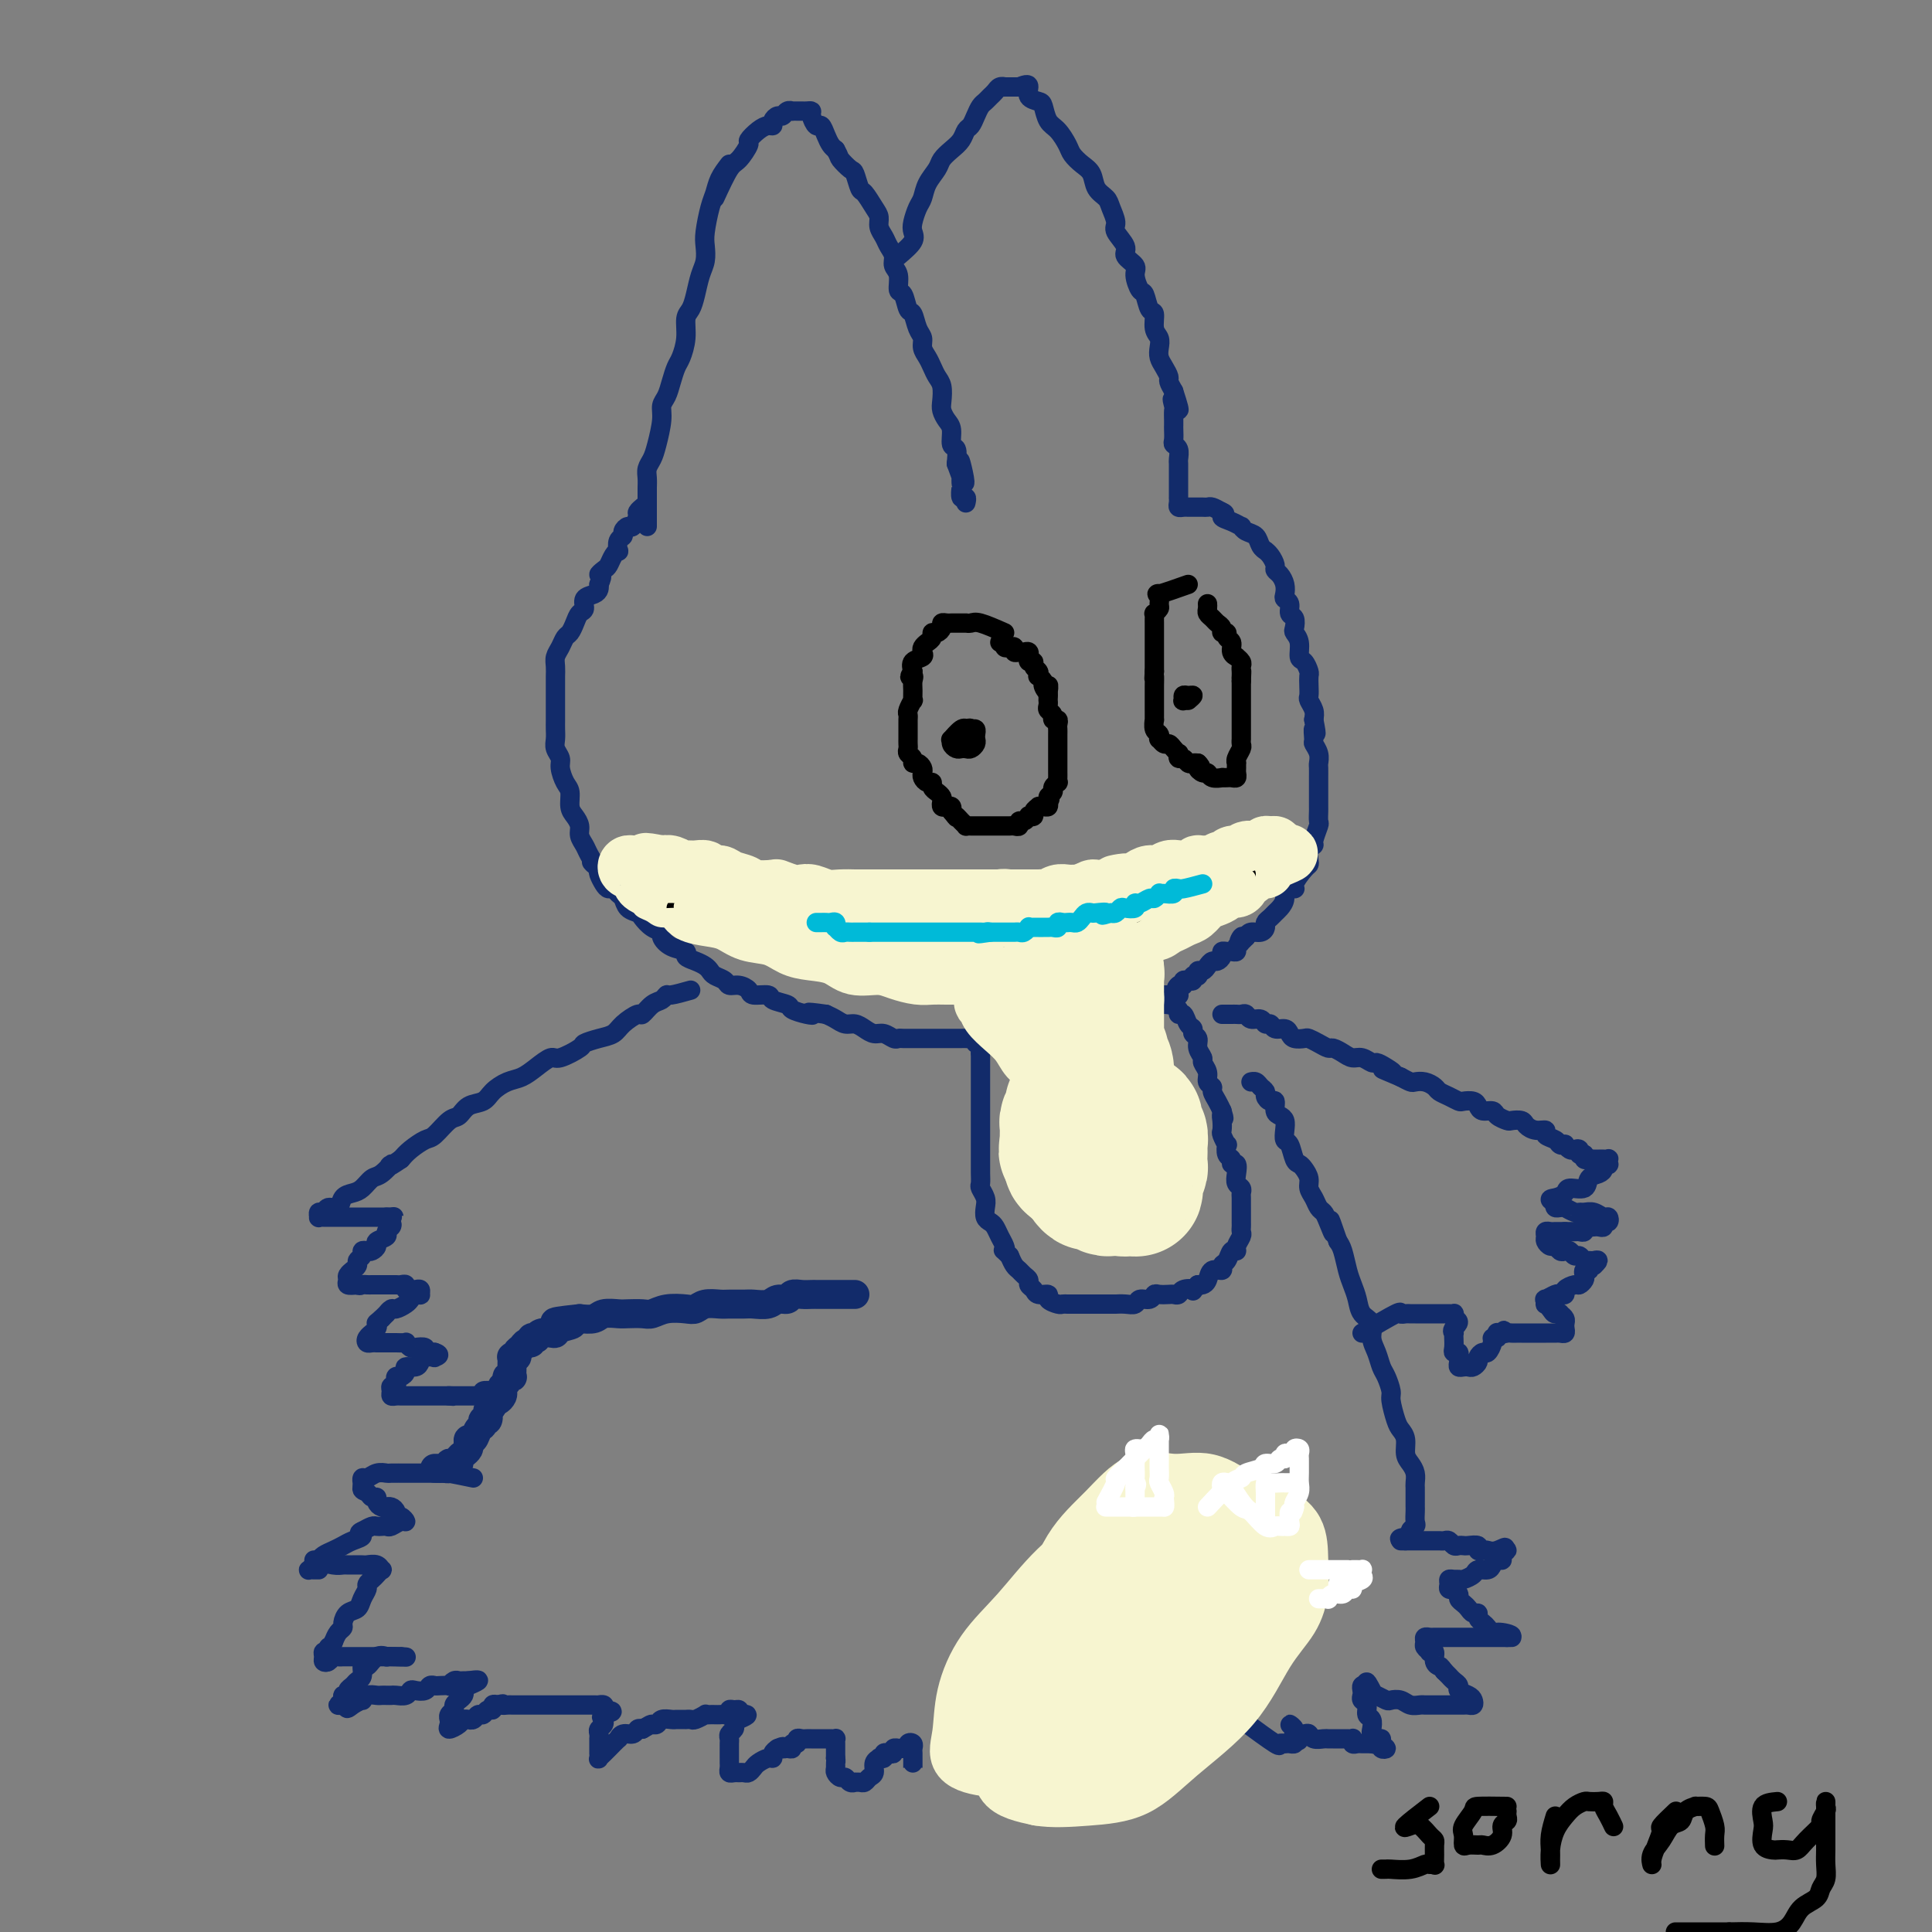 <svg viewBox='0 0 400 400' version='1.1' xmlns='http://www.w3.org/2000/svg' xmlns:xlink='http://www.w3.org/1999/xlink'><rect x="0" y="0" width="400" height="400" fill="#808080" stroke="none"/><g fill='none' stroke='#122B6A' stroke-width='6' stroke-linecap='round' stroke-linejoin='round'><path d='M177,268c-2.863,-0.001 -5.727,-0.001 -7,0c-1.273,0.001 -0.956,0.004 -1,0c-0.044,-0.004 -0.449,-0.016 -1,0c-0.551,0.016 -1.249,0.061 -2,0c-0.751,-0.061 -1.556,-0.227 -2,0c-0.444,0.227 -0.526,0.845 -1,1c-0.474,0.155 -1.338,-0.155 -2,0c-0.662,0.155 -1.121,0.774 -2,1c-0.879,0.226 -2.179,0.060 -3,0c-0.821,-0.060 -1.165,-0.012 -2,0c-0.835,0.012 -2.161,-0.011 -3,0c-0.839,0.011 -1.190,0.054 -2,0c-0.810,-0.054 -2.080,-0.207 -3,0c-0.920,0.207 -1.491,0.773 -2,1c-0.509,0.227 -0.955,0.113 -2,0c-1.045,-0.113 -2.687,-0.226 -4,0c-1.313,0.226 -2.295,0.792 -3,1c-0.705,0.208 -1.133,0.060 -2,0c-0.867,-0.060 -2.174,-0.030 -3,0c-0.826,0.030 -1.170,0.060 -2,0c-0.830,-0.060 -2.147,-0.208 -3,0c-0.853,0.208 -1.244,0.774 -2,1c-0.756,0.226 -1.878,0.113 -3,0'/><path d='M120,273c-9.163,0.955 -3.572,0.843 -2,1c1.572,0.157 -0.875,0.582 -2,1c-1.125,0.418 -0.927,0.830 -1,1c-0.073,0.170 -0.416,0.097 -1,0c-0.584,-0.097 -1.410,-0.218 -2,0c-0.590,0.218 -0.946,0.776 -1,1c-0.054,0.224 0.193,0.116 0,0c-0.193,-0.116 -0.826,-0.238 -1,0c-0.174,0.238 0.112,0.838 0,1c-0.112,0.162 -0.622,-0.114 -1,0c-0.378,0.114 -0.623,0.618 -1,1c-0.377,0.382 -0.886,0.641 -1,1c-0.114,0.359 0.165,0.817 0,1c-0.165,0.183 -0.776,0.090 -1,0c-0.224,-0.090 -0.060,-0.178 0,0c0.060,0.178 0.017,0.622 0,1c-0.017,0.378 -0.009,0.689 0,1c0.009,0.311 0.017,0.622 0,1c-0.017,0.378 -0.061,0.822 0,1c0.061,0.178 0.226,0.089 0,0c-0.226,-0.089 -0.845,-0.179 -1,0c-0.155,0.179 0.152,0.626 0,1c-0.152,0.374 -0.762,0.674 -1,1c-0.238,0.326 -0.102,0.679 0,1c0.102,0.321 0.172,0.612 0,1c-0.172,0.388 -0.585,0.874 -1,1c-0.415,0.126 -0.833,-0.107 -1,0c-0.167,0.107 -0.084,0.553 0,1'/><path d='M102,291c-1.017,1.803 -1.060,0.810 -1,1c0.060,0.190 0.224,1.561 0,2c-0.224,0.439 -0.834,-0.055 -1,0c-0.166,0.055 0.113,0.659 0,1c-0.113,0.341 -0.618,0.420 -1,1c-0.382,0.580 -0.641,1.661 -1,2c-0.359,0.339 -0.818,-0.064 -1,0c-0.182,0.064 -0.086,0.595 0,1c0.086,0.405 0.164,0.683 0,1c-0.164,0.317 -0.570,0.672 -1,1c-0.430,0.328 -0.885,0.627 -1,1c-0.115,0.373 0.110,0.818 0,1c-0.110,0.182 -0.554,0.101 -1,0c-0.446,-0.101 -0.894,-0.223 -1,0c-0.106,0.223 0.129,0.792 0,1c-0.129,0.208 -0.622,0.056 -1,0c-0.378,-0.056 -0.640,-0.015 -1,0c-0.360,0.015 -0.817,0.004 -1,0c-0.183,-0.004 -0.091,-0.002 0,0'/></g>
<g fill='none' stroke='#122B6A' stroke-width='4' stroke-linecap='round' stroke-linejoin='round'><path d='M98,306c-2.045,-0.423 -4.091,-0.845 -5,-1c-0.909,-0.155 -0.682,-0.041 -1,0c-0.318,0.041 -1.182,0.011 -2,0c-0.818,-0.011 -1.589,-0.003 -2,0c-0.411,0.003 -0.462,0.001 -1,0c-0.538,-0.001 -1.561,-0.001 -2,0c-0.439,0.001 -0.292,0.004 -1,0c-0.708,-0.004 -2.270,-0.016 -3,0c-0.730,0.016 -0.626,0.061 -1,0c-0.374,-0.061 -1.224,-0.228 -2,0c-0.776,0.228 -1.476,0.849 -2,1c-0.524,0.151 -0.873,-0.170 -1,0c-0.127,0.170 -0.034,0.829 0,1c0.034,0.171 0.009,-0.146 0,0c-0.009,0.146 -0.003,0.756 0,1c0.003,0.244 0.001,0.122 0,0'/><path d='M75,308c-0.281,0.627 0.516,0.694 1,1c0.484,0.306 0.656,0.853 1,1c0.344,0.147 0.862,-0.104 1,0c0.138,0.104 -0.104,0.563 0,1c0.104,0.437 0.554,0.852 1,1c0.446,0.148 0.889,0.030 1,0c0.111,-0.030 -0.111,0.029 0,0c0.111,-0.029 0.556,-0.147 1,0c0.444,0.147 0.888,0.560 1,1c0.112,0.440 -0.106,0.906 0,1c0.106,0.094 0.537,-0.185 1,0c0.463,0.185 0.958,0.834 1,1c0.042,0.166 -0.370,-0.152 -1,0c-0.630,0.152 -1.477,0.772 -2,1c-0.523,0.228 -0.720,0.064 -1,0c-0.280,-0.064 -0.642,-0.027 -1,0c-0.358,0.027 -0.712,0.046 -1,0c-0.288,-0.046 -0.511,-0.156 -1,0c-0.489,0.156 -1.245,0.578 -2,1'/><path d='M75,317c-1.297,0.488 -0.039,0.708 0,1c0.039,0.292 -1.141,0.656 -2,1c-0.859,0.344 -1.396,0.669 -2,1c-0.604,0.331 -1.276,0.667 -2,1c-0.724,0.333 -1.501,0.664 -2,1c-0.499,0.336 -0.719,0.679 -1,1c-0.281,0.321 -0.621,0.622 -1,1c-0.379,0.378 -0.795,0.833 -1,1c-0.205,0.167 -0.199,0.045 0,0c0.199,-0.045 0.589,-0.012 1,0c0.411,0.012 0.841,0.003 1,0c0.159,-0.003 0.045,-0.001 0,0c-0.045,0.001 -0.023,0.000 0,0'/><path d='M65,323c1.490,0.423 2.981,0.845 4,1c1.019,0.155 1.567,0.042 2,0c0.433,-0.042 0.749,-0.012 1,0c0.251,0.012 0.435,0.007 1,0c0.565,-0.007 1.511,-0.017 2,0c0.489,0.017 0.520,0.060 1,0c0.480,-0.060 1.408,-0.223 2,0c0.592,0.223 0.848,0.834 1,1c0.152,0.166 0.199,-0.111 0,0c-0.199,0.111 -0.645,0.610 -1,1c-0.355,0.390 -0.619,0.672 -1,1c-0.381,0.328 -0.879,0.703 -1,1c-0.121,0.297 0.135,0.517 0,1c-0.135,0.483 -0.662,1.229 -1,2c-0.338,0.771 -0.486,1.568 -1,2c-0.514,0.432 -1.395,0.500 -2,1c-0.605,0.500 -0.935,1.433 -1,2c-0.065,0.567 0.136,0.768 0,1c-0.136,0.232 -0.610,0.495 -1,1c-0.390,0.505 -0.695,1.253 -1,2'/><path d='M69,340c-1.635,2.638 -1.224,1.232 -1,1c0.224,-0.232 0.259,0.709 0,1c-0.259,0.291 -0.812,-0.069 -1,0c-0.188,0.069 -0.009,0.569 0,1c0.009,0.431 -0.151,0.795 0,1c0.151,0.205 0.614,0.251 1,0c0.386,-0.251 0.695,-0.799 1,-1c0.305,-0.201 0.607,-0.054 1,0c0.393,0.054 0.879,0.014 1,0c0.121,-0.014 -0.121,-0.004 0,0c0.121,0.004 0.605,0.001 1,0c0.395,-0.001 0.701,-0.000 1,0c0.299,0.000 0.591,0.000 1,0c0.409,-0.000 0.935,-0.000 1,0c0.065,0.000 -0.333,0.000 0,0c0.333,-0.000 1.395,-0.000 2,0c0.605,0.000 0.754,0.000 1,0c0.246,-0.000 0.591,-0.000 1,0c0.409,0.000 0.883,0.000 1,0c0.117,-0.000 -0.123,-0.000 0,0c0.123,0.000 0.610,0.000 1,0c0.390,-0.000 0.683,-0.000 1,0c0.317,0.000 0.659,0.000 1,0'/><path d='M83,343c2.377,0.157 0.319,0.050 -1,0c-1.319,-0.050 -1.898,-0.043 -2,0c-0.102,0.043 0.275,0.124 0,0c-0.275,-0.124 -1.201,-0.451 -2,0c-0.799,0.451 -1.471,1.679 -2,2c-0.529,0.321 -0.916,-0.265 -1,0c-0.084,0.265 0.136,1.381 0,2c-0.136,0.619 -0.629,0.739 -1,1c-0.371,0.261 -0.620,0.661 -1,1c-0.380,0.339 -0.891,0.616 -1,1c-0.109,0.384 0.184,0.873 0,1c-0.184,0.127 -0.845,-0.110 -1,0c-0.155,0.110 0.196,0.565 0,1c-0.196,0.435 -0.937,0.848 -1,1c-0.063,0.152 0.554,0.043 1,0c0.446,-0.043 0.723,-0.022 1,0'/><path d='M72,353c-0.516,1.303 0.194,0.559 1,0c0.806,-0.559 1.707,-0.934 2,-1c0.293,-0.066 -0.024,0.179 0,0c0.024,-0.179 0.388,-0.780 1,-1c0.612,-0.220 1.472,-0.059 2,0c0.528,0.059 0.722,0.017 1,0c0.278,-0.017 0.638,-0.008 1,0c0.362,0.008 0.726,0.016 1,0c0.274,-0.016 0.458,-0.056 1,0c0.542,0.056 1.440,0.207 2,0c0.560,-0.207 0.780,-0.774 1,-1c0.220,-0.226 0.439,-0.113 1,0c0.561,0.113 1.465,0.226 2,0c0.535,-0.226 0.703,-0.792 1,-1c0.297,-0.208 0.724,-0.060 1,0c0.276,0.060 0.403,0.030 1,0c0.597,-0.030 1.665,-0.061 2,0c0.335,0.061 -0.064,0.212 0,0c0.064,-0.212 0.590,-0.789 1,-1c0.410,-0.211 0.703,-0.057 1,0c0.297,0.057 0.599,0.015 1,0c0.401,-0.015 0.901,-0.004 1,0c0.099,0.004 -0.204,0.001 0,0c0.204,-0.001 0.915,-0.000 1,0c0.085,0.000 -0.458,0.000 -1,0'/><path d='M97,348c3.931,-0.595 1.260,0.418 0,1c-1.260,0.582 -1.107,0.733 -1,1c0.107,0.267 0.168,0.649 0,1c-0.168,0.351 -0.567,0.673 -1,1c-0.433,0.327 -0.901,0.661 -1,1c-0.099,0.339 0.170,0.682 0,1c-0.170,0.318 -0.779,0.612 -1,1c-0.221,0.388 -0.052,0.872 0,1c0.052,0.128 -0.011,-0.099 0,0c0.011,0.099 0.098,0.524 0,1c-0.098,0.476 -0.381,1.003 0,1c0.381,-0.003 1.426,-0.536 2,-1c0.574,-0.464 0.679,-0.861 1,-1c0.321,-0.139 0.860,-0.022 1,0c0.140,0.022 -0.117,-0.051 0,0c0.117,0.051 0.610,0.225 1,0c0.390,-0.225 0.678,-0.849 1,-1c0.322,-0.151 0.677,0.169 1,0c0.323,-0.169 0.612,-0.829 1,-1c0.388,-0.171 0.874,0.146 1,0c0.126,-0.146 -0.107,-0.756 0,-1c0.107,-0.244 0.553,-0.122 1,0'/><path d='M103,353c1.730,-0.464 1.055,-0.124 1,0c-0.055,0.124 0.510,0.033 1,0c0.490,-0.033 0.905,-0.009 1,0c0.095,0.009 -0.130,0.002 0,0c0.130,-0.002 0.613,-0.001 1,0c0.387,0.001 0.676,0.000 1,0c0.324,-0.000 0.682,-0.000 1,0c0.318,0.000 0.596,0.000 1,0c0.404,-0.000 0.933,-0.000 1,0c0.067,0.000 -0.329,0.000 0,0c0.329,-0.000 1.384,-0.000 2,0c0.616,0.000 0.795,0.000 1,0c0.205,-0.000 0.437,0.000 1,0c0.563,-0.000 1.456,-0.000 2,0c0.544,0.000 0.737,0.000 1,0c0.263,-0.000 0.595,-0.000 1,0c0.405,0.000 0.882,0.000 1,0c0.118,-0.000 -0.122,-0.000 0,0c0.122,0.000 0.606,0.000 1,0c0.394,-0.000 0.698,-0.001 1,0c0.302,0.001 0.603,0.003 1,0c0.397,-0.003 0.890,-0.011 1,0c0.110,0.011 -0.163,0.041 0,0c0.163,-0.041 0.761,-0.155 1,0c0.239,0.155 0.120,0.577 0,1'/><path d='M125,354c3.402,0.317 0.908,0.610 0,1c-0.908,0.390 -0.229,0.878 0,1c0.229,0.122 0.009,-0.121 0,0c-0.009,0.121 0.194,0.606 0,1c-0.194,0.394 -0.784,0.697 -1,1c-0.216,0.303 -0.058,0.606 0,1c0.058,0.394 0.016,0.880 0,1c-0.016,0.120 -0.004,-0.127 0,0c0.004,0.127 0.001,0.626 0,1c-0.001,0.374 -0.001,0.623 0,1c0.001,0.377 0.004,0.882 0,1c-0.004,0.118 -0.013,-0.152 0,0c0.013,0.152 0.050,0.727 0,1c-0.050,0.273 -0.186,0.246 0,0c0.186,-0.246 0.693,-0.711 1,-1c0.307,-0.289 0.415,-0.402 1,-1c0.585,-0.598 1.648,-1.681 2,-2c0.352,-0.319 -0.008,0.124 0,0c0.008,-0.124 0.384,-0.817 1,-1c0.616,-0.183 1.474,0.143 2,0c0.526,-0.143 0.722,-0.755 1,-1c0.278,-0.245 0.639,-0.122 1,0'/><path d='M133,358c1.793,-1.016 1.776,-1.057 2,-1c0.224,0.057 0.690,0.211 1,0c0.310,-0.211 0.465,-0.789 1,-1c0.535,-0.211 1.449,-0.057 2,0c0.551,0.057 0.739,0.015 1,0c0.261,-0.015 0.593,-0.003 1,0c0.407,0.003 0.887,-0.003 1,0c0.113,0.003 -0.142,0.015 0,0c0.142,-0.015 0.682,-0.057 1,0c0.318,0.057 0.414,0.211 1,0c0.586,-0.211 1.663,-0.789 2,-1c0.337,-0.211 -0.065,-0.057 0,0c0.065,0.057 0.596,0.016 1,0c0.404,-0.016 0.682,-0.008 1,0c0.318,0.008 0.676,0.016 1,0c0.324,-0.016 0.612,-0.058 1,0c0.388,0.058 0.875,0.214 1,0c0.125,-0.214 -0.111,-0.800 0,-1c0.111,-0.200 0.568,-0.015 1,0c0.432,0.015 0.838,-0.138 1,0c0.162,0.138 0.081,0.569 0,1'/><path d='M153,355c3.159,-0.285 1.057,0.501 0,1c-1.057,0.499 -1.068,0.710 -1,1c0.068,0.290 0.214,0.659 0,1c-0.214,0.341 -0.789,0.656 -1,1c-0.211,0.344 -0.056,0.718 0,1c0.056,0.282 0.015,0.471 0,1c-0.015,0.529 -0.004,1.398 0,2c0.004,0.602 0.000,0.935 0,1c-0.000,0.065 0.003,-0.140 0,0c-0.003,0.140 -0.012,0.626 0,1c0.012,0.374 0.045,0.636 0,1c-0.045,0.364 -0.167,0.830 0,1c0.167,0.170 0.622,0.042 1,0c0.378,-0.042 0.678,0.000 1,0c0.322,-0.000 0.667,-0.042 1,0c0.333,0.042 0.653,0.170 1,0c0.347,-0.170 0.719,-0.637 1,-1c0.281,-0.363 0.470,-0.622 1,-1c0.530,-0.378 1.400,-0.874 2,-1c0.600,-0.126 0.931,0.120 1,0c0.069,-0.120 -0.123,-0.606 0,-1c0.123,-0.394 0.562,-0.697 1,-1'/><path d='M161,362c1.730,-0.769 1.056,-0.191 1,0c-0.056,0.191 0.506,-0.005 1,0c0.494,0.005 0.920,0.212 1,0c0.080,-0.212 -0.186,-0.841 0,-1c0.186,-0.159 0.824,0.154 1,0c0.176,-0.154 -0.112,-0.773 0,-1c0.112,-0.227 0.622,-0.061 1,0c0.378,0.061 0.622,0.016 1,0c0.378,-0.016 0.889,-0.004 1,0c0.111,0.004 -0.177,0.001 0,0c0.177,-0.001 0.821,-0.000 1,0c0.179,0.000 -0.106,0.000 0,0c0.106,-0.000 0.603,-0.001 1,0c0.397,0.001 0.695,0.003 1,0c0.305,-0.003 0.618,-0.012 1,0c0.382,0.012 0.835,0.044 1,0c0.165,-0.044 0.044,-0.166 0,0c-0.044,0.166 -0.012,0.619 0,1c0.012,0.381 0.003,0.690 0,1c-0.003,0.310 -0.001,0.622 0,1c0.001,0.378 0.000,0.822 0,1c-0.000,0.178 -0.000,0.089 0,0'/><path d='M173,364c0.151,0.796 0.030,0.787 0,1c-0.030,0.213 0.033,0.649 0,1c-0.033,0.351 -0.163,0.616 0,1c0.163,0.384 0.617,0.888 1,1c0.383,0.112 0.694,-0.166 1,0c0.306,0.166 0.607,0.777 1,1c0.393,0.223 0.879,0.056 1,0c0.121,-0.056 -0.121,-0.003 0,0c0.121,0.003 0.606,-0.044 1,0c0.394,0.044 0.698,0.180 1,0c0.302,-0.180 0.602,-0.675 1,-1c0.398,-0.325 0.895,-0.478 1,-1c0.105,-0.522 -0.183,-1.411 0,-2c0.183,-0.589 0.836,-0.876 1,-1c0.164,-0.124 -0.162,-0.085 0,0c0.162,0.085 0.813,0.215 1,0c0.187,-0.215 -0.090,-0.776 0,-1c0.090,-0.224 0.545,-0.113 1,0c0.455,0.113 0.909,0.226 1,0c0.091,-0.226 -0.182,-0.793 0,-1c0.182,-0.207 0.818,-0.056 1,0c0.182,0.056 -0.091,0.016 0,0c0.091,-0.016 0.545,-0.008 1,0'/><path d='M187,362c1.480,-1.026 1.181,-0.090 1,0c-0.181,0.090 -0.245,-0.665 0,-1c0.245,-0.335 0.798,-0.248 1,0c0.202,0.248 0.054,0.657 0,1c-0.054,0.343 -0.015,0.618 0,1c0.015,0.382 0.004,0.870 0,1c-0.004,0.130 -0.001,-0.098 0,0c0.001,0.098 0.000,0.524 0,1c-0.000,0.476 -0.000,1.004 0,1c0.000,-0.004 0.000,-0.540 0,-1c-0.000,-0.460 -0.000,-0.846 0,-1c0.000,-0.154 0.000,-0.077 0,0'/><path d='M257,356c2.877,2.113 5.754,4.226 7,5c1.246,0.774 0.859,0.208 1,0c0.141,-0.208 0.808,-0.059 1,0c0.192,0.059 -0.093,0.026 0,0c0.093,-0.026 0.563,-0.045 1,0c0.437,0.045 0.839,0.156 1,0c0.161,-0.156 0.080,-0.578 0,-1'/><path d='M268,360c1.707,0.668 0.476,0.340 0,0c-0.476,-0.340 -0.196,-0.690 0,-1c0.196,-0.310 0.308,-0.580 0,-1c-0.308,-0.420 -1.036,-0.989 -1,-1c0.036,-0.011 0.835,0.537 1,1c0.165,0.463 -0.303,0.842 0,1c0.303,0.158 1.376,0.095 2,0c0.624,-0.095 0.797,-0.222 1,0c0.203,0.222 0.436,0.791 1,1c0.564,0.209 1.461,0.056 2,0c0.539,-0.056 0.722,-0.015 1,0c0.278,0.015 0.653,0.004 1,0c0.347,-0.004 0.668,-0.002 1,0c0.332,0.002 0.677,0.004 1,0c0.323,-0.004 0.625,-0.015 1,0c0.375,0.015 0.821,0.057 1,0c0.179,-0.057 0.089,-0.211 0,0c-0.089,0.211 -0.178,0.789 0,1c0.178,0.211 0.622,0.057 1,0c0.378,-0.057 0.689,-0.015 1,0c0.311,0.015 0.622,0.004 1,0c0.378,-0.004 0.822,-0.001 1,0c0.178,0.001 0.089,0.001 0,0'/><path d='M284,361c2.790,0.634 1.265,0.220 1,0c-0.265,-0.220 0.728,-0.245 1,0c0.272,0.245 -0.179,0.760 0,1c0.179,0.240 0.986,0.205 1,0c0.014,-0.205 -0.767,-0.579 -1,-1c-0.233,-0.421 0.082,-0.890 0,-1c-0.082,-0.110 -0.562,0.140 -1,0c-0.438,-0.140 -0.834,-0.671 -1,-1c-0.166,-0.329 -0.101,-0.455 0,-1c0.101,-0.545 0.237,-1.508 0,-2c-0.237,-0.492 -0.848,-0.513 -1,-1c-0.152,-0.487 0.155,-1.441 0,-2c-0.155,-0.559 -0.771,-0.724 -1,-1c-0.229,-0.276 -0.072,-0.661 0,-1c0.072,-0.339 0.058,-0.630 0,-1c-0.058,-0.370 -0.159,-0.820 0,-1c0.159,-0.180 0.580,-0.090 1,0'/><path d='M283,349c-0.423,-1.829 0.520,0.097 1,1c0.480,0.903 0.499,0.782 1,1c0.501,0.218 1.486,0.776 2,1c0.514,0.224 0.557,0.112 1,0c0.443,-0.112 1.284,-0.226 2,0c0.716,0.226 1.305,0.793 2,1c0.695,0.207 1.495,0.056 2,0c0.505,-0.056 0.717,-0.015 1,0c0.283,0.015 0.639,0.004 1,0c0.361,-0.004 0.728,-0.001 1,0c0.272,0.001 0.450,0.000 1,0c0.550,-0.000 1.471,-0.000 2,0c0.529,0.000 0.666,-0.000 1,0c0.334,0.000 0.864,0.001 1,0c0.136,-0.001 -0.121,-0.003 0,0c0.121,0.003 0.619,0.012 1,0c0.381,-0.012 0.644,-0.045 1,0c0.356,0.045 0.804,0.167 1,0c0.196,-0.167 0.141,-0.622 0,-1c-0.141,-0.378 -0.367,-0.680 -1,-1c-0.633,-0.320 -1.671,-0.659 -2,-1c-0.329,-0.341 0.053,-0.682 0,-1c-0.053,-0.318 -0.540,-0.611 -1,-1c-0.460,-0.389 -0.893,-0.874 -1,-1c-0.107,-0.126 0.112,0.107 0,0c-0.112,-0.107 -0.556,-0.553 -1,-1'/><path d='M299,346c-0.935,-1.281 -0.771,-0.983 -1,-1c-0.229,-0.017 -0.850,-0.347 -1,-1c-0.150,-0.653 0.170,-1.628 0,-2c-0.170,-0.372 -0.831,-0.142 -1,0c-0.169,0.142 0.154,0.196 0,0c-0.154,-0.196 -0.786,-0.641 -1,-1c-0.214,-0.359 -0.009,-0.632 0,-1c0.009,-0.368 -0.176,-0.831 0,-1c0.176,-0.169 0.715,-0.045 1,0c0.285,0.045 0.318,0.012 1,0c0.682,-0.012 2.013,-0.003 3,0c0.987,0.003 1.630,0.001 2,0c0.370,-0.001 0.466,-0.000 1,0c0.534,0.000 1.505,0.000 2,0c0.495,-0.000 0.515,-0.000 1,0c0.485,0.000 1.436,0.000 2,0c0.564,-0.000 0.742,-0.000 1,0c0.258,0.000 0.595,0.000 1,0c0.405,-0.000 0.876,-0.000 1,0c0.124,0.000 -0.101,0.000 0,0c0.101,-0.000 0.527,-0.000 1,0c0.473,0.000 0.992,0.000 1,0c0.008,-0.000 -0.496,-0.000 -1,0'/><path d='M312,339c2.202,-0.239 0.208,-0.837 -1,-1c-1.208,-0.163 -1.629,0.110 -2,0c-0.371,-0.110 -0.691,-0.603 -1,-1c-0.309,-0.397 -0.608,-0.698 -1,-1c-0.392,-0.302 -0.878,-0.606 -1,-1c-0.122,-0.394 0.121,-0.879 0,-1c-0.121,-0.121 -0.606,0.123 -1,0c-0.394,-0.123 -0.698,-0.611 -1,-1c-0.302,-0.389 -0.602,-0.679 -1,-1c-0.398,-0.321 -0.895,-0.674 -1,-1c-0.105,-0.326 0.182,-0.626 0,-1c-0.182,-0.374 -0.834,-0.822 -1,-1c-0.166,-0.178 0.155,-0.086 0,0c-0.155,0.086 -0.784,0.166 -1,0c-0.216,-0.166 -0.017,-0.580 0,-1c0.017,-0.420 -0.146,-0.847 0,-1c0.146,-0.153 0.601,-0.031 1,0c0.399,0.031 0.740,-0.030 1,0c0.260,0.030 0.437,0.149 1,0c0.563,-0.149 1.513,-0.566 2,-1c0.487,-0.434 0.513,-0.886 1,-1c0.487,-0.114 1.436,0.110 2,0c0.564,-0.110 0.744,-0.555 1,-1c0.256,-0.445 0.588,-0.890 1,-1c0.412,-0.110 0.904,0.115 1,0c0.096,-0.115 -0.205,-0.569 0,-1c0.205,-0.431 0.916,-0.837 1,-1c0.084,-0.163 -0.458,-0.081 -1,0'/><path d='M311,321c1.431,-1.239 0.007,-0.336 -1,0c-1.007,0.336 -1.597,0.104 -2,0c-0.403,-0.104 -0.619,-0.080 -1,0c-0.381,0.080 -0.928,0.217 -1,0c-0.072,-0.217 0.332,-0.789 0,-1c-0.332,-0.211 -1.398,-0.060 -2,0c-0.602,0.060 -0.739,0.030 -1,0c-0.261,-0.030 -0.647,-0.061 -1,0c-0.353,0.061 -0.672,0.212 -1,0c-0.328,-0.212 -0.665,-0.789 -1,-1c-0.335,-0.211 -0.667,-0.057 -1,0c-0.333,0.057 -0.666,0.015 -1,0c-0.334,-0.015 -0.668,-0.004 -1,0c-0.332,0.004 -0.663,0.001 -1,0c-0.337,-0.001 -0.682,-0.000 -1,0c-0.318,0.000 -0.610,0.000 -1,0c-0.390,-0.000 -0.880,-0.000 -1,0c-0.120,0.000 0.128,0.000 0,0c-0.128,-0.000 -0.632,-0.000 -1,0c-0.368,0.000 -0.599,0.000 -1,0c-0.401,-0.000 -0.972,-0.000 -1,0c-0.028,0.000 0.486,0.000 1,0'/><path d='M291,319c-2.851,-0.489 0.021,-0.712 1,-1c0.979,-0.288 0.066,-0.641 0,-1c-0.066,-0.359 0.714,-0.722 1,-1c0.286,-0.278 0.077,-0.469 0,-1c-0.077,-0.531 -0.021,-1.403 0,-2c0.021,-0.597 0.006,-0.920 0,-1c-0.006,-0.080 -0.002,0.081 0,0c0.002,-0.081 0.001,-0.406 0,-1c-0.001,-0.594 -0.003,-1.458 0,-2c0.003,-0.542 0.011,-0.763 0,-1c-0.011,-0.237 -0.041,-0.490 0,-1c0.041,-0.510 0.151,-1.278 0,-2c-0.151,-0.722 -0.565,-1.399 -1,-2c-0.435,-0.601 -0.891,-1.128 -1,-2c-0.109,-0.872 0.129,-2.091 0,-3c-0.129,-0.909 -0.626,-1.507 -1,-2c-0.374,-0.493 -0.625,-0.880 -1,-2c-0.375,-1.120 -0.874,-2.975 -1,-4c-0.126,-1.025 0.120,-1.222 0,-2c-0.120,-0.778 -0.605,-2.138 -1,-3c-0.395,-0.862 -0.701,-1.227 -1,-2c-0.299,-0.773 -0.591,-1.953 -1,-3c-0.409,-1.047 -0.936,-1.960 -1,-3c-0.064,-1.040 0.334,-2.206 0,-3c-0.334,-0.794 -1.399,-1.217 -2,-2c-0.601,-0.783 -0.738,-1.925 -1,-3c-0.262,-1.075 -0.647,-2.082 -1,-3c-0.353,-0.918 -0.672,-1.747 -1,-3c-0.328,-1.253 -0.665,-2.929 -1,-4c-0.335,-1.071 -0.667,-1.535 -1,-2'/><path d='M277,257c-2.654,-7.787 -1.288,-3.255 -1,-2c0.288,1.255 -0.501,-0.766 -1,-2c-0.499,-1.234 -0.707,-1.681 -1,-2c-0.293,-0.319 -0.670,-0.509 -1,-1c-0.330,-0.491 -0.613,-1.284 -1,-2c-0.387,-0.716 -0.877,-1.356 -1,-2c-0.123,-0.644 0.122,-1.294 0,-2c-0.122,-0.706 -0.611,-1.470 -1,-2c-0.389,-0.530 -0.679,-0.827 -1,-1c-0.321,-0.173 -0.674,-0.221 -1,-1c-0.326,-0.779 -0.626,-2.289 -1,-3c-0.374,-0.711 -0.822,-0.623 -1,-1c-0.178,-0.377 -0.085,-1.219 0,-2c0.085,-0.781 0.164,-1.501 0,-2c-0.164,-0.499 -0.570,-0.778 -1,-1c-0.430,-0.222 -0.885,-0.388 -1,-1c-0.115,-0.612 0.110,-1.669 0,-2c-0.110,-0.331 -0.554,0.065 -1,0c-0.446,-0.065 -0.894,-0.592 -1,-1c-0.106,-0.408 0.129,-0.698 0,-1c-0.129,-0.302 -0.622,-0.617 -1,-1c-0.378,-0.383 -0.640,-0.834 -1,-1c-0.360,-0.166 -0.817,-0.047 -1,0c-0.183,0.047 -0.091,0.024 0,0'/><path d='M282,276c2.869,-1.691 5.739,-3.381 7,-4c1.261,-0.619 0.914,-0.166 1,0c0.086,0.166 0.604,0.044 1,0c0.396,-0.044 0.670,-0.012 1,0c0.330,0.012 0.714,0.003 1,0c0.286,-0.003 0.472,-0.001 1,0c0.528,0.001 1.398,0.000 2,0c0.602,-0.000 0.934,-0.000 1,0c0.066,0.000 -0.136,0.000 0,0c0.136,-0.000 0.611,-0.001 1,0c0.389,0.001 0.693,0.003 1,0c0.307,-0.003 0.618,-0.011 1,0c0.382,0.011 0.833,0.041 1,0c0.167,-0.041 0.048,-0.155 0,0c-0.048,0.155 -0.024,0.577 0,1'/><path d='M301,273c1.856,0.545 0.498,1.406 0,2c-0.498,0.594 -0.134,0.920 0,1c0.134,0.080 0.040,-0.085 0,0c-0.040,0.085 -0.025,0.419 0,1c0.025,0.581 0.059,1.409 0,2c-0.059,0.591 -0.212,0.946 0,1c0.212,0.054 0.788,-0.192 1,0c0.212,0.192 0.060,0.822 0,1c-0.060,0.178 -0.027,-0.096 0,0c0.027,0.096 0.048,0.562 0,1c-0.048,0.438 -0.167,0.846 0,1c0.167,0.154 0.618,0.053 1,0c0.382,-0.053 0.694,-0.057 1,0c0.306,0.057 0.607,0.175 1,0c0.393,-0.175 0.880,-0.642 1,-1c0.120,-0.358 -0.127,-0.608 0,-1c0.127,-0.392 0.626,-0.927 1,-1c0.374,-0.073 0.622,0.316 1,0c0.378,-0.316 0.885,-1.339 1,-2c0.115,-0.661 -0.163,-0.962 0,-1c0.163,-0.038 0.765,0.186 1,0c0.235,-0.186 0.102,-0.781 0,-1c-0.102,-0.219 -0.172,-0.063 0,0c0.172,0.063 0.586,0.031 1,0'/><path d='M311,276c0.880,-1.083 0.081,-0.290 0,0c-0.081,0.290 0.555,0.078 1,0c0.445,-0.078 0.697,-0.021 1,0c0.303,0.021 0.657,0.006 1,0c0.343,-0.006 0.674,-0.001 1,0c0.326,0.001 0.647,0.000 1,0c0.353,-0.000 0.739,-0.000 1,0c0.261,0.000 0.399,0.000 1,0c0.601,-0.000 1.666,-0.000 2,0c0.334,0.000 -0.065,0.001 0,0c0.065,-0.001 0.592,-0.003 1,0c0.408,0.003 0.698,0.012 1,0c0.302,-0.012 0.618,-0.045 1,0c0.382,0.045 0.832,0.167 1,0c0.168,-0.167 0.055,-0.622 0,-1c-0.055,-0.378 -0.053,-0.679 0,-1c0.053,-0.321 0.158,-0.663 0,-1c-0.158,-0.337 -0.579,-0.668 -1,-1'/><path d='M323,272c-0.182,-0.576 -0.637,-0.015 -1,0c-0.363,0.015 -0.635,-0.517 -1,-1c-0.365,-0.483 -0.823,-0.918 -1,-1c-0.177,-0.082 -0.073,0.188 0,0c0.073,-0.188 0.115,-0.834 0,-1c-0.115,-0.166 -0.386,0.149 0,0c0.386,-0.149 1.431,-0.762 2,-1c0.569,-0.238 0.663,-0.101 1,0c0.337,0.101 0.917,0.168 1,0c0.083,-0.168 -0.331,-0.569 0,-1c0.331,-0.431 1.408,-0.890 2,-1c0.592,-0.110 0.698,0.129 1,0c0.302,-0.129 0.798,-0.627 1,-1c0.202,-0.373 0.109,-0.622 0,-1c-0.109,-0.378 -0.235,-0.885 0,-1c0.235,-0.115 0.833,0.161 1,0c0.167,-0.161 -0.095,-0.760 0,-1c0.095,-0.240 0.548,-0.120 1,0'/><path d='M330,262c1.595,-1.459 0.582,-1.108 0,-1c-0.582,0.108 -0.733,-0.027 -1,0c-0.267,0.027 -0.649,0.217 -1,0c-0.351,-0.217 -0.671,-0.842 -1,-1c-0.329,-0.158 -0.665,0.150 -1,0c-0.335,-0.150 -0.667,-0.757 -1,-1c-0.333,-0.243 -0.667,-0.121 -1,0c-0.333,0.121 -0.663,0.240 -1,0c-0.337,-0.240 -0.680,-0.839 -1,-1c-0.320,-0.161 -0.619,0.114 -1,0c-0.381,-0.114 -0.846,-0.619 -1,-1c-0.154,-0.381 0.003,-0.638 0,-1c-0.003,-0.362 -0.166,-0.829 0,-1c0.166,-0.171 0.660,-0.046 1,0c0.340,0.046 0.526,0.013 1,0c0.474,-0.013 1.237,-0.007 2,0'/><path d='M324,255c0.509,-0.001 -0.218,-0.004 0,0c0.218,0.004 1.382,0.015 2,0c0.618,-0.015 0.690,-0.057 1,0c0.310,0.057 0.856,0.211 1,0c0.144,-0.211 -0.115,-0.788 0,-1c0.115,-0.212 0.604,-0.061 1,0c0.396,0.061 0.698,0.032 1,0c0.302,-0.032 0.603,-0.065 1,0c0.397,0.065 0.889,0.229 1,0c0.111,-0.229 -0.158,-0.850 0,-1c0.158,-0.150 0.743,0.170 1,0c0.257,-0.170 0.185,-0.830 0,-1c-0.185,-0.170 -0.482,0.152 -1,0c-0.518,-0.152 -1.257,-0.776 -2,-1c-0.743,-0.224 -1.492,-0.046 -2,0c-0.508,0.046 -0.776,-0.040 -1,0c-0.224,0.040 -0.402,0.207 -1,0c-0.598,-0.207 -1.614,-0.787 -2,-1c-0.386,-0.213 -0.142,-0.060 0,0c0.142,0.060 0.182,0.026 0,0c-0.182,-0.026 -0.588,-0.046 -1,0c-0.412,0.046 -0.832,0.156 -1,0c-0.168,-0.156 -0.084,-0.578 0,-1'/><path d='M322,249c-1.819,-0.803 -0.867,-0.810 0,-1c0.867,-0.190 1.650,-0.562 2,-1c0.350,-0.438 0.266,-0.943 1,-1c0.734,-0.057 2.287,0.335 3,0c0.713,-0.335 0.587,-1.396 1,-2c0.413,-0.604 1.365,-0.749 2,-1c0.635,-0.251 0.955,-0.607 1,-1c0.045,-0.393 -0.183,-0.823 0,-1c0.183,-0.177 0.778,-0.100 1,0c0.222,0.100 0.071,0.223 0,0c-0.071,-0.223 -0.060,-0.792 0,-1c0.060,-0.208 0.171,-0.056 0,0c-0.171,0.056 -0.624,0.016 -1,0c-0.376,-0.016 -0.675,-0.008 -1,0c-0.325,0.008 -0.675,0.016 -1,0c-0.325,-0.016 -0.623,-0.056 -1,0c-0.377,0.056 -0.832,0.207 -1,0c-0.168,-0.207 -0.048,-0.774 0,-1c0.048,-0.226 0.024,-0.113 0,0'/><path d='M328,239c-1.013,-0.250 -1.046,0.125 -1,0c0.046,-0.125 0.171,-0.752 0,-1c-0.171,-0.248 -0.638,-0.118 -1,0c-0.362,0.118 -0.621,0.225 -1,0c-0.379,-0.225 -0.880,-0.781 -1,-1c-0.120,-0.219 0.141,-0.101 0,0c-0.141,0.101 -0.685,0.186 -1,0c-0.315,-0.186 -0.403,-0.641 -1,-1c-0.597,-0.359 -1.703,-0.622 -2,-1c-0.297,-0.378 0.215,-0.872 0,-1c-0.215,-0.128 -1.156,0.110 -2,0c-0.844,-0.110 -1.592,-0.568 -2,-1c-0.408,-0.432 -0.475,-0.838 -1,-1c-0.525,-0.162 -1.506,-0.081 -2,0c-0.494,0.081 -0.500,0.163 -1,0c-0.500,-0.163 -1.495,-0.569 -2,-1c-0.505,-0.431 -0.520,-0.886 -1,-1c-0.480,-0.114 -1.423,0.114 -2,0c-0.577,-0.114 -0.787,-0.569 -1,-1c-0.213,-0.431 -0.428,-0.836 -1,-1c-0.572,-0.164 -1.500,-0.085 -2,0c-0.500,0.085 -0.570,0.177 -1,0c-0.430,-0.177 -1.218,-0.622 -2,-1c-0.782,-0.378 -1.557,-0.689 -2,-1c-0.443,-0.311 -0.555,-0.622 -1,-1c-0.445,-0.378 -1.222,-0.823 -2,-1c-0.778,-0.177 -1.556,-0.086 -2,0c-0.444,0.086 -0.556,0.167 -1,0c-0.444,-0.167 -1.222,-0.584 -2,-1'/><path d='M290,223c-6.301,-2.659 -3.053,-1.305 -2,-1c1.053,0.305 -0.088,-0.439 -1,-1c-0.912,-0.561 -1.595,-0.938 -2,-1c-0.405,-0.062 -0.532,0.190 -1,0c-0.468,-0.190 -1.276,-0.821 -2,-1c-0.724,-0.179 -1.362,0.093 -2,0c-0.638,-0.093 -1.274,-0.550 -2,-1c-0.726,-0.450 -1.541,-0.891 -2,-1c-0.459,-0.109 -0.560,0.115 -1,0c-0.440,-0.115 -1.217,-0.569 -2,-1c-0.783,-0.431 -1.571,-0.837 -2,-1c-0.429,-0.163 -0.500,-0.081 -1,0c-0.500,0.081 -1.429,0.161 -2,0c-0.571,-0.161 -0.783,-0.564 -1,-1c-0.217,-0.436 -0.438,-0.905 -1,-1c-0.562,-0.095 -1.464,0.186 -2,0c-0.536,-0.186 -0.707,-0.838 -1,-1c-0.293,-0.162 -0.708,0.167 -1,0c-0.292,-0.167 -0.459,-0.829 -1,-1c-0.541,-0.171 -1.454,0.150 -2,0c-0.546,-0.150 -0.723,-0.772 -1,-1c-0.277,-0.228 -0.652,-0.061 -1,0c-0.348,0.061 -0.668,0.016 -1,0c-0.332,-0.016 -0.677,-0.004 -1,0c-0.323,0.004 -0.623,0.001 -1,0c-0.377,-0.001 -0.832,-0.000 -1,0c-0.168,0.000 -0.048,0.000 0,0c0.048,-0.000 0.024,-0.000 0,0'/><path d='M143,205c-1.596,0.449 -3.191,0.899 -4,1c-0.809,0.101 -0.831,-0.146 -1,0c-0.169,0.146 -0.486,0.686 -1,1c-0.514,0.314 -1.225,0.403 -2,1c-0.775,0.597 -1.613,1.704 -2,2c-0.387,0.296 -0.321,-0.219 -1,0c-0.679,0.219 -2.101,1.170 -3,2c-0.899,0.830 -1.274,1.537 -2,2c-0.726,0.463 -1.804,0.683 -3,1c-1.196,0.317 -2.512,0.732 -3,1c-0.488,0.268 -0.150,0.390 -1,1c-0.850,0.610 -2.888,1.707 -4,2c-1.112,0.293 -1.299,-0.217 -2,0c-0.701,0.217 -1.916,1.161 -3,2c-1.084,0.839 -2.037,1.571 -3,2c-0.963,0.429 -1.935,0.553 -3,1c-1.065,0.447 -2.224,1.217 -3,2c-0.776,0.783 -1.171,1.580 -2,2c-0.829,0.420 -2.094,0.465 -3,1c-0.906,0.535 -1.454,1.561 -2,2c-0.546,0.439 -1.091,0.292 -2,1c-0.909,0.708 -2.182,2.272 -3,3c-0.818,0.728 -1.182,0.619 -2,1c-0.818,0.381 -2.091,1.252 -3,2c-0.909,0.748 -1.455,1.374 -2,2'/><path d='M83,240c-3.761,2.589 -2.162,1.061 -2,1c0.162,-0.061 -1.112,1.344 -2,2c-0.888,0.656 -1.389,0.562 -2,1c-0.611,0.438 -1.333,1.409 -2,2c-0.667,0.591 -1.278,0.804 -2,1c-0.722,0.196 -1.556,0.377 -2,1c-0.444,0.623 -0.497,1.687 -1,2c-0.503,0.313 -1.456,-0.126 -2,0c-0.544,0.126 -0.679,0.818 -1,1c-0.321,0.182 -0.826,-0.148 -1,0c-0.174,0.148 -0.015,0.772 0,1c0.015,0.228 -0.112,0.061 0,0c0.112,-0.061 0.464,-0.016 1,0c0.536,0.016 1.257,0.004 2,0c0.743,-0.004 1.510,-0.001 2,0c0.490,0.001 0.705,0.000 1,0c0.295,-0.000 0.670,-0.000 1,0c0.330,0.000 0.613,0.000 1,0c0.387,-0.000 0.877,-0.000 1,0c0.123,0.000 -0.122,0.000 0,0c0.122,-0.000 0.611,-0.000 1,0c0.389,0.000 0.679,0.000 1,0c0.321,-0.000 0.674,-0.000 1,0c0.326,0.000 0.626,0.000 1,0c0.374,-0.000 0.821,-0.000 1,0c0.179,0.000 0.089,0.000 0,0'/><path d='M80,252c2.397,-0.048 1.391,-0.168 1,0c-0.391,0.168 -0.165,0.622 0,1c0.165,0.378 0.269,0.678 0,1c-0.269,0.322 -0.912,0.664 -1,1c-0.088,0.336 0.380,0.665 0,1c-0.380,0.335 -1.609,0.678 -2,1c-0.391,0.322 0.054,0.625 0,1c-0.054,0.375 -0.607,0.821 -1,1c-0.393,0.179 -0.626,0.089 -1,0c-0.374,-0.089 -0.889,-0.178 -1,0c-0.111,0.178 0.181,0.621 0,1c-0.181,0.379 -0.837,0.693 -1,1c-0.163,0.307 0.167,0.607 0,1c-0.167,0.393 -0.831,0.880 -1,1c-0.169,0.120 0.156,-0.125 0,0c-0.156,0.125 -0.794,0.621 -1,1c-0.206,0.379 0.022,0.640 0,1c-0.022,0.360 -0.292,0.817 0,1c0.292,0.183 1.146,0.091 2,0'/><path d='M74,266c0.489,0.309 0.712,0.083 1,0c0.288,-0.083 0.640,-0.022 1,0c0.360,0.022 0.726,0.006 1,0c0.274,-0.006 0.454,-0.001 1,0c0.546,0.001 1.457,-0.001 2,0c0.543,0.001 0.719,0.004 1,0c0.281,-0.004 0.667,-0.015 1,0c0.333,0.015 0.614,0.057 1,0c0.386,-0.057 0.878,-0.212 1,0c0.122,0.212 -0.125,0.793 0,1c0.125,0.207 0.623,0.042 1,0c0.377,-0.042 0.634,0.041 1,0c0.366,-0.041 0.841,-0.204 1,0c0.159,0.204 0.002,0.775 0,1c-0.002,0.225 0.150,0.103 0,0c-0.150,-0.103 -0.603,-0.186 -1,0c-0.397,0.186 -0.737,0.642 -1,1c-0.263,0.358 -0.448,0.617 -1,1c-0.552,0.383 -1.471,0.890 -2,1c-0.529,0.110 -0.668,-0.177 -1,0c-0.332,0.177 -0.859,0.817 -1,1c-0.141,0.183 0.102,-0.091 0,0c-0.102,0.091 -0.551,0.545 -1,1'/><path d='M79,273c-1.327,1.111 -1.144,0.889 -1,1c0.144,0.111 0.248,0.555 0,1c-0.248,0.445 -0.848,0.890 -1,1c-0.152,0.110 0.144,-0.114 0,0c-0.144,0.114 -0.729,0.566 -1,1c-0.271,0.434 -0.227,0.848 0,1c0.227,0.152 0.639,0.041 1,0c0.361,-0.041 0.673,-0.011 1,0c0.327,0.011 0.670,0.003 1,0c0.330,-0.003 0.648,-0.002 1,0c0.352,0.002 0.739,0.004 1,0c0.261,-0.004 0.397,-0.015 1,0c0.603,0.015 1.672,0.056 2,0c0.328,-0.056 -0.085,-0.207 0,0c0.085,0.207 0.667,0.774 1,1c0.333,0.226 0.418,0.113 1,0c0.582,-0.113 1.661,-0.226 2,0c0.339,0.226 -0.063,0.792 0,1c0.063,0.208 0.589,0.060 1,0c0.411,-0.060 0.705,-0.030 1,0'/><path d='M90,280c1.673,0.533 0.356,0.865 0,1c-0.356,0.135 0.251,0.074 0,0c-0.251,-0.074 -1.359,-0.161 -2,0c-0.641,0.161 -0.816,0.569 -1,1c-0.184,0.431 -0.379,0.885 -1,1c-0.621,0.115 -1.669,-0.110 -2,0c-0.331,0.110 0.056,0.555 0,1c-0.056,0.445 -0.555,0.889 -1,1c-0.445,0.111 -0.837,-0.111 -1,0c-0.163,0.111 -0.097,0.555 0,1c0.097,0.445 0.225,0.890 0,1c-0.225,0.110 -0.803,-0.114 -1,0c-0.197,0.114 -0.012,0.566 0,1c0.012,0.434 -0.148,0.848 0,1c0.148,0.152 0.603,0.041 1,0c0.397,-0.041 0.736,-0.011 1,0c0.264,0.011 0.452,0.003 1,0c0.548,-0.003 1.455,-0.001 2,0c0.545,0.001 0.727,0.000 1,0c0.273,-0.000 0.637,-0.000 1,0c0.363,0.000 0.726,0.000 1,0c0.274,-0.000 0.458,-0.000 1,0c0.542,0.000 1.440,0.000 2,0c0.560,-0.000 0.780,-0.000 1,0'/><path d='M93,289c1.825,0.155 0.387,0.042 0,0c-0.387,-0.042 0.277,-0.011 1,0c0.723,0.011 1.504,0.004 2,0c0.496,-0.004 0.705,-0.005 1,0c0.295,0.005 0.675,0.015 1,0c0.325,-0.015 0.595,-0.057 1,0c0.405,0.057 0.943,0.211 1,0c0.057,-0.211 -0.369,-0.788 0,-1c0.369,-0.212 1.534,-0.061 2,0c0.466,0.061 0.233,0.030 0,0'/><path d='M134,109c0.000,-1.203 0.000,-2.405 0,-3c-0.000,-0.595 -0.001,-0.582 0,-1c0.001,-0.418 0.003,-1.266 0,-2c-0.003,-0.734 -0.012,-1.352 0,-2c0.012,-0.648 0.046,-1.324 0,-2c-0.046,-0.676 -0.171,-1.350 0,-2c0.171,-0.650 0.637,-1.276 1,-2c0.363,-0.724 0.622,-1.548 1,-3c0.378,-1.452 0.875,-3.534 1,-5c0.125,-1.466 -0.121,-2.317 0,-3c0.121,-0.683 0.611,-1.200 1,-2c0.389,-0.800 0.678,-1.885 1,-3c0.322,-1.115 0.678,-2.262 1,-3c0.322,-0.738 0.611,-1.067 1,-2c0.389,-0.933 0.877,-2.469 1,-4c0.123,-1.531 -0.121,-3.056 0,-4c0.121,-0.944 0.607,-1.306 1,-2c0.393,-0.694 0.693,-1.720 1,-3c0.307,-1.280 0.621,-2.815 1,-4c0.379,-1.185 0.823,-2.021 1,-3c0.177,-0.979 0.088,-2.099 0,-3c-0.088,-0.901 -0.176,-1.581 0,-3c0.176,-1.419 0.614,-3.576 1,-5c0.386,-1.424 0.719,-2.114 1,-3c0.281,-0.886 0.509,-1.967 1,-3c0.491,-1.033 1.246,-2.016 2,-3'/><path d='M148,41c1.105,-2.396 2.211,-4.792 3,-6c0.789,-1.208 1.262,-1.228 2,-2c0.738,-0.772 1.743,-2.297 2,-3c0.257,-0.703 -0.233,-0.583 0,-1c0.233,-0.417 1.190,-1.370 2,-2c0.810,-0.630 1.474,-0.938 2,-1c0.526,-0.062 0.914,0.123 1,0c0.086,-0.123 -0.131,-0.555 0,-1c0.131,-0.445 0.609,-0.904 1,-1c0.391,-0.096 0.696,0.170 1,0c0.304,-0.170 0.606,-0.778 1,-1c0.394,-0.222 0.879,-0.059 1,0c0.121,0.059 -0.121,0.015 0,0c0.121,-0.015 0.606,-0.003 1,0c0.394,0.003 0.697,-0.005 1,0c0.303,0.005 0.606,0.024 1,0c0.394,-0.024 0.879,-0.092 1,0c0.121,0.092 -0.122,0.343 0,1c0.122,0.657 0.610,1.720 1,2c0.390,0.280 0.682,-0.224 1,0c0.318,0.224 0.663,1.176 1,2c0.337,0.824 0.668,1.521 1,2c0.332,0.479 0.666,0.739 1,1'/><path d='M173,31c0.891,1.573 0.619,1.505 1,2c0.381,0.495 1.415,1.554 2,2c0.585,0.446 0.721,0.279 1,1c0.279,0.721 0.701,2.329 1,3c0.299,0.671 0.476,0.406 1,1c0.524,0.594 1.397,2.046 2,3c0.603,0.954 0.936,1.410 1,2c0.064,0.590 -0.142,1.313 0,2c0.142,0.687 0.630,1.337 1,2c0.370,0.663 0.620,1.337 1,2c0.380,0.663 0.889,1.313 1,2c0.111,0.687 -0.178,1.410 0,2c0.178,0.590 0.821,1.045 1,2c0.179,0.955 -0.107,2.409 0,3c0.107,0.591 0.607,0.318 1,1c0.393,0.682 0.679,2.318 1,3c0.321,0.682 0.677,0.409 1,1c0.323,0.591 0.611,2.045 1,3c0.389,0.955 0.877,1.411 1,2c0.123,0.589 -0.121,1.312 0,2c0.121,0.688 0.607,1.343 1,2c0.393,0.657 0.693,1.317 1,2c0.307,0.683 0.621,1.391 1,2c0.379,0.609 0.824,1.120 1,2c0.176,0.880 0.085,2.127 0,3c-0.085,0.873 -0.163,1.370 0,2c0.163,0.630 0.566,1.393 1,2c0.434,0.607 0.900,1.060 1,2c0.100,0.940 -0.165,2.369 0,3c0.165,0.631 0.762,0.466 1,1c0.238,0.534 0.119,1.767 0,3'/><path d='M198,96c2.856,8.091 1.497,1.818 1,0c-0.497,-1.818 -0.133,0.817 0,2c0.133,1.183 0.035,0.913 0,1c-0.035,0.087 -0.006,0.530 0,1c0.006,0.470 -0.013,0.967 0,1c0.013,0.033 0.056,-0.397 0,0c-0.056,0.397 -0.211,1.622 0,2c0.211,0.378 0.788,-0.091 1,0c0.212,0.091 0.061,0.740 0,1c-0.061,0.260 -0.030,0.130 0,0'/><path d='M186,53c1.262,-1.081 2.523,-2.162 3,-3c0.477,-0.838 0.168,-1.435 0,-2c-0.168,-0.565 -0.196,-1.100 0,-2c0.196,-0.900 0.615,-2.166 1,-3c0.385,-0.834 0.736,-1.235 1,-2c0.264,-0.765 0.442,-1.895 1,-3c0.558,-1.105 1.497,-2.184 2,-3c0.503,-0.816 0.568,-1.370 1,-2c0.432,-0.630 1.229,-1.337 2,-2c0.771,-0.663 1.516,-1.280 2,-2c0.484,-0.720 0.707,-1.541 1,-2c0.293,-0.459 0.656,-0.557 1,-1c0.344,-0.443 0.670,-1.232 1,-2c0.330,-0.768 0.666,-1.516 1,-2c0.334,-0.484 0.668,-0.704 1,-1c0.332,-0.296 0.661,-0.668 1,-1c0.339,-0.332 0.686,-0.625 1,-1c0.314,-0.375 0.595,-0.833 1,-1c0.405,-0.167 0.933,-0.045 1,0c0.067,0.045 -0.328,0.012 0,0c0.328,-0.012 1.379,-0.003 2,0c0.621,0.003 0.810,0.002 1,0'/><path d='M211,18c1.719,-0.725 2.018,-0.538 2,0c-0.018,0.538 -0.353,1.427 0,2c0.353,0.573 1.394,0.829 2,1c0.606,0.171 0.778,0.258 1,1c0.222,0.742 0.496,2.138 1,3c0.504,0.862 1.238,1.188 2,2c0.762,0.812 1.551,2.108 2,3c0.449,0.892 0.558,1.380 1,2c0.442,0.620 1.217,1.372 2,2c0.783,0.628 1.573,1.131 2,2c0.427,0.869 0.490,2.105 1,3c0.510,0.895 1.465,1.451 2,2c0.535,0.549 0.649,1.091 1,2c0.351,0.909 0.939,2.183 1,3c0.061,0.817 -0.405,1.176 0,2c0.405,0.824 1.681,2.113 2,3c0.319,0.887 -0.318,1.373 0,2c0.318,0.627 1.590,1.394 2,2c0.410,0.606 -0.044,1.049 0,2c0.044,0.951 0.585,2.408 1,3c0.415,0.592 0.703,0.318 1,1c0.297,0.682 0.601,2.318 1,3c0.399,0.682 0.891,0.409 1,1c0.109,0.591 -0.164,2.045 0,3c0.164,0.955 0.766,1.412 1,2c0.234,0.588 0.100,1.309 0,2c-0.100,0.691 -0.168,1.354 0,2c0.168,0.646 0.571,1.276 1,2c0.429,0.724 0.885,1.541 1,2c0.115,0.459 -0.110,0.560 0,1c0.110,0.440 0.555,1.220 1,2'/><path d='M243,81c2.166,6.589 0.580,3.061 0,2c-0.580,-1.061 -0.156,0.345 0,1c0.156,0.655 0.042,0.561 0,1c-0.042,0.439 -0.012,1.413 0,2c0.012,0.587 0.007,0.786 0,1c-0.007,0.214 -0.016,0.443 0,1c0.016,0.557 0.057,1.444 0,2c-0.057,0.556 -0.211,0.783 0,1c0.211,0.217 0.789,0.424 1,1c0.211,0.576 0.057,1.521 0,2c-0.057,0.479 -0.015,0.490 0,1c0.015,0.510 0.004,1.517 0,2c-0.004,0.483 -0.001,0.440 0,1c0.001,0.560 0.001,1.722 0,2c-0.001,0.278 -0.001,-0.328 0,0c0.001,0.328 0.003,1.590 0,2c-0.003,0.410 -0.012,-0.034 0,0c0.012,0.034 0.044,0.545 0,1c-0.044,0.455 -0.166,0.854 0,1c0.166,0.146 0.618,0.039 1,0c0.382,-0.039 0.694,-0.011 1,0c0.306,0.011 0.607,0.003 1,0c0.393,-0.003 0.878,-0.002 1,0c0.122,0.002 -0.119,0.003 0,0c0.119,-0.003 0.599,-0.011 1,0c0.401,0.011 0.723,0.041 1,0c0.277,-0.041 0.508,-0.155 1,0c0.492,0.155 1.246,0.577 2,1'/><path d='M253,106c1.304,0.492 0.064,0.724 0,1c-0.064,0.276 1.047,0.598 2,1c0.953,0.402 1.746,0.885 2,1c0.254,0.115 -0.033,-0.137 0,0c0.033,0.137 0.386,0.663 1,1c0.614,0.337 1.488,0.485 2,1c0.512,0.515 0.663,1.399 1,2c0.337,0.601 0.860,0.921 1,1c0.140,0.079 -0.103,-0.082 0,0c0.103,0.082 0.553,0.406 1,1c0.447,0.594 0.891,1.458 1,2c0.109,0.542 -0.115,0.761 0,1c0.115,0.239 0.571,0.497 1,1c0.429,0.503 0.832,1.252 1,2c0.168,0.748 0.101,1.495 0,2c-0.101,0.505 -0.237,0.769 0,1c0.237,0.231 0.847,0.429 1,1c0.153,0.571 -0.151,1.517 0,2c0.151,0.483 0.758,0.504 1,1c0.242,0.496 0.120,1.466 0,2c-0.120,0.534 -0.239,0.633 0,1c0.239,0.367 0.835,1.000 1,2c0.165,1.000 -0.099,2.365 0,3c0.099,0.635 0.563,0.541 1,1c0.437,0.459 0.848,1.470 1,2c0.152,0.530 0.044,0.579 0,1c-0.044,0.421 -0.026,1.215 0,2c0.026,0.785 0.058,1.561 0,2c-0.058,0.439 -0.208,0.541 0,1c0.208,0.459 0.774,1.274 1,2c0.226,0.726 0.113,1.363 0,2'/><path d='M272,149c0.924,4.673 0.233,2.355 0,2c-0.233,-0.355 -0.010,1.252 0,2c0.010,0.748 -0.193,0.639 0,1c0.193,0.361 0.784,1.194 1,2c0.216,0.806 0.058,1.584 0,2c-0.058,0.416 -0.016,0.469 0,1c0.016,0.531 0.004,1.542 0,2c-0.004,0.458 -0.001,0.365 0,1c0.001,0.635 0.001,1.999 0,3c-0.001,1.001 -0.004,1.638 0,2c0.004,0.362 0.016,0.450 0,1c-0.016,0.550 -0.061,1.561 0,2c0.061,0.439 0.226,0.306 0,1c-0.226,0.694 -0.845,2.214 -1,3c-0.155,0.786 0.153,0.839 0,1c-0.153,0.161 -0.767,0.432 -1,1c-0.233,0.568 -0.085,1.435 0,2c0.085,0.565 0.106,0.829 0,1c-0.106,0.171 -0.339,0.248 -1,1c-0.661,0.752 -1.749,2.180 -2,3c-0.251,0.820 0.336,1.032 0,1c-0.336,-0.032 -1.595,-0.307 -2,0c-0.405,0.307 0.045,1.196 0,2c-0.045,0.804 -0.586,1.525 -1,2c-0.414,0.475 -0.701,0.706 -1,1c-0.299,0.294 -0.609,0.653 -1,1c-0.391,0.347 -0.865,0.684 -1,1c-0.135,0.316 0.067,0.610 0,1c-0.067,0.390 -0.403,0.874 -1,1c-0.597,0.126 -1.456,-0.107 -2,0c-0.544,0.107 -0.772,0.553 -1,1'/><path d='M258,194c-2.255,2.426 -1.392,0.492 -1,0c0.392,-0.492 0.313,0.457 0,1c-0.313,0.543 -0.858,0.681 -1,1c-0.142,0.319 0.120,0.820 0,1c-0.120,0.180 -0.624,0.038 -1,0c-0.376,-0.038 -0.626,0.028 -1,0c-0.374,-0.028 -0.874,-0.148 -1,0c-0.126,0.148 0.121,0.566 0,1c-0.121,0.434 -0.611,0.886 -1,1c-0.389,0.114 -0.679,-0.109 -1,0c-0.321,0.109 -0.675,0.551 -1,1c-0.325,0.449 -0.622,0.905 -1,1c-0.378,0.095 -0.837,-0.172 -1,0c-0.163,0.172 -0.029,0.782 0,1c0.029,0.218 -0.048,0.045 0,0c0.048,-0.045 0.219,0.040 0,0c-0.219,-0.040 -0.829,-0.204 -1,0c-0.171,0.204 0.099,0.776 0,1c-0.099,0.224 -0.565,0.099 -1,0c-0.435,-0.099 -0.839,-0.171 -1,0c-0.161,0.171 -0.081,0.586 0,1'/><path d='M245,204c-2.239,1.503 -1.335,0.259 -1,0c0.335,-0.259 0.101,0.466 0,1c-0.101,0.534 -0.068,0.875 0,1c0.068,0.125 0.173,0.033 0,0c-0.173,-0.033 -0.624,-0.009 -1,0c-0.376,0.009 -0.678,0.002 -1,0c-0.322,-0.002 -0.663,-0.001 -1,0c-0.337,0.001 -0.668,0.000 -1,0'/><path d='M240,206c-0.790,0.306 -0.265,0.072 0,0c0.265,-0.072 0.271,0.019 0,0c-0.271,-0.019 -0.820,-0.149 -1,0c-0.180,0.149 0.010,0.575 0,1c-0.010,0.425 -0.219,0.849 0,1c0.219,0.151 0.867,0.031 1,0c0.133,-0.031 -0.248,0.028 0,0c0.248,-0.028 1.127,-0.144 2,0c0.873,0.144 1.741,0.549 2,1c0.259,0.451 -0.089,0.947 0,1c0.089,0.053 0.616,-0.337 1,0c0.384,0.337 0.624,1.403 1,2c0.376,0.597 0.890,0.727 1,1c0.110,0.273 -0.182,0.688 0,1c0.182,0.312 0.837,0.520 1,1c0.163,0.480 -0.168,1.231 0,2c0.168,0.769 0.834,1.554 1,2c0.166,0.446 -0.166,0.552 0,1c0.166,0.448 0.832,1.236 1,2c0.168,0.764 -0.162,1.503 0,2c0.162,0.497 0.817,0.752 1,1c0.183,0.248 -0.104,0.490 0,1c0.104,0.510 0.601,1.289 1,2c0.399,0.711 0.699,1.356 1,2'/><path d='M253,230c0.775,2.517 0.211,1.309 0,1c-0.211,-0.309 -0.070,0.279 0,1c0.070,0.721 0.070,1.573 0,2c-0.070,0.427 -0.211,0.429 0,1c0.211,0.571 0.774,1.712 1,2c0.226,0.288 0.117,-0.278 0,0c-0.117,0.278 -0.241,1.401 0,2c0.241,0.599 0.848,0.675 1,1c0.152,0.325 -0.152,0.899 0,1c0.152,0.101 0.759,-0.271 1,0c0.241,0.271 0.117,1.185 0,2c-0.117,0.815 -0.228,1.532 0,2c0.228,0.468 0.793,0.688 1,1c0.207,0.312 0.055,0.717 0,1c-0.055,0.283 -0.015,0.443 0,1c0.015,0.557 0.004,1.512 0,2c-0.004,0.488 0.000,0.511 0,1c-0.000,0.489 -0.004,1.444 0,2c0.004,0.556 0.016,0.714 0,1c-0.016,0.286 -0.060,0.702 0,1c0.060,0.298 0.224,0.479 0,1c-0.224,0.521 -0.835,1.382 -1,2c-0.165,0.618 0.115,0.993 0,1c-0.115,0.007 -0.626,-0.354 -1,0c-0.374,0.354 -0.611,1.422 -1,2c-0.389,0.578 -0.930,0.666 -1,1c-0.070,0.334 0.332,0.913 0,1c-0.332,0.087 -1.398,-0.317 -2,0c-0.602,0.317 -0.739,1.355 -1,2c-0.261,0.645 -0.646,0.899 -1,1c-0.354,0.101 -0.677,0.051 -1,0'/><path d='M248,266c-1.510,1.790 -0.785,1.264 -1,1c-0.215,-0.264 -1.371,-0.267 -2,0c-0.629,0.267 -0.732,0.802 -1,1c-0.268,0.198 -0.701,0.057 -1,0c-0.299,-0.057 -0.465,-0.030 -1,0c-0.535,0.030 -1.438,0.064 -2,0c-0.562,-0.064 -0.783,-0.228 -1,0c-0.217,0.228 -0.430,0.846 -1,1c-0.570,0.154 -1.496,-0.155 -2,0c-0.504,0.155 -0.586,0.774 -1,1c-0.414,0.226 -1.162,0.061 -2,0c-0.838,-0.061 -1.768,-0.016 -2,0c-0.232,0.016 0.233,0.004 0,0c-0.233,-0.004 -1.165,-0.001 -2,0c-0.835,0.001 -1.571,0.000 -2,0c-0.429,-0.000 -0.549,-0.000 -1,0c-0.451,0.000 -1.233,0.001 -2,0c-0.767,-0.001 -1.520,-0.003 -2,0c-0.480,0.003 -0.687,0.011 -1,0c-0.313,-0.011 -0.732,-0.041 -1,0c-0.268,0.041 -0.386,0.151 -1,0c-0.614,-0.151 -1.724,-0.565 -2,-1c-0.276,-0.435 0.281,-0.890 0,-1c-0.281,-0.110 -1.399,0.125 -2,0c-0.601,-0.125 -0.686,-0.611 -1,-1c-0.314,-0.389 -0.858,-0.681 -1,-1c-0.142,-0.319 0.117,-0.666 0,-1c-0.117,-0.334 -0.609,-0.657 -1,-1c-0.391,-0.343 -0.682,-0.708 -1,-1c-0.318,-0.292 -0.662,-0.512 -1,-1c-0.338,-0.488 -0.669,-1.244 -1,-2'/><path d='M209,260c-1.786,-1.738 -1.252,-1.082 -1,-1c0.252,0.082 0.221,-0.411 0,-1c-0.221,-0.589 -0.634,-1.274 -1,-2c-0.366,-0.726 -0.686,-1.493 -1,-2c-0.314,-0.507 -0.624,-0.756 -1,-1c-0.376,-0.244 -0.819,-0.484 -1,-1c-0.181,-0.516 -0.101,-1.307 0,-2c0.101,-0.693 0.223,-1.289 0,-2c-0.223,-0.711 -0.792,-1.539 -1,-2c-0.208,-0.461 -0.056,-0.556 0,-1c0.056,-0.444 0.015,-1.236 0,-2c-0.015,-0.764 -0.004,-1.499 0,-2c0.004,-0.501 0.001,-0.767 0,-1c-0.001,-0.233 -0.000,-0.435 0,-1c0.000,-0.565 0.000,-1.495 0,-2c-0.000,-0.505 -0.000,-0.586 0,-1c0.000,-0.414 0.000,-1.163 0,-2c-0.000,-0.837 -0.000,-1.764 0,-2c0.000,-0.236 0.000,0.217 0,0c-0.000,-0.217 -0.000,-1.105 0,-2c0.000,-0.895 0.000,-1.798 0,-2c-0.000,-0.202 -0.000,0.296 0,0c0.000,-0.296 0.000,-1.388 0,-2c-0.000,-0.612 -0.000,-0.745 0,-1c0.000,-0.255 0.000,-0.632 0,-1c-0.000,-0.368 -0.000,-0.729 0,-1c0.000,-0.271 0.000,-0.454 0,-1c-0.000,-0.546 -0.000,-1.455 0,-2c0.000,-0.545 0.000,-0.727 0,-1c-0.000,-0.273 -0.000,-0.636 0,-1'/><path d='M203,218c-0.017,-4.493 -0.060,-1.726 0,-1c0.060,0.726 0.223,-0.590 0,-1c-0.223,-0.410 -0.833,0.086 -1,0c-0.167,-0.086 0.110,-0.755 0,-1c-0.110,-0.245 -0.607,-0.066 -1,0c-0.393,0.066 -0.682,0.018 -1,0c-0.318,-0.018 -0.664,-0.005 -1,0c-0.336,0.005 -0.663,0.001 -1,0c-0.337,-0.001 -0.684,-0.000 -1,0c-0.316,0.000 -0.600,0.000 -1,0c-0.400,-0.000 -0.915,-0.000 -1,0c-0.085,0.000 0.261,0.000 0,0c-0.261,-0.000 -1.130,-0.000 -2,0c-0.870,0.000 -1.742,0.000 -2,0c-0.258,-0.000 0.100,-0.000 0,0c-0.100,0.000 -0.656,0.001 -1,0c-0.344,-0.001 -0.476,-0.004 -1,0c-0.524,0.004 -1.439,0.016 -2,0c-0.561,-0.016 -0.769,-0.060 -1,0c-0.231,0.060 -0.484,0.222 -1,0c-0.516,-0.222 -1.293,-0.829 -2,-1c-0.707,-0.171 -1.344,0.095 -2,0c-0.656,-0.095 -1.330,-0.550 -2,-1c-0.670,-0.450 -1.334,-0.894 -2,-1c-0.666,-0.106 -1.333,0.125 -2,0c-0.667,-0.125 -1.333,-0.607 -2,-1c-0.667,-0.393 -1.333,-0.696 -2,-1'/><path d='M171,210c-5.462,-0.786 -3.618,-0.252 -3,0c0.618,0.252 0.011,0.221 -1,0c-1.011,-0.221 -2.425,-0.633 -3,-1c-0.575,-0.367 -0.310,-0.690 -1,-1c-0.690,-0.310 -2.334,-0.609 -3,-1c-0.666,-0.391 -0.353,-0.874 -1,-1c-0.647,-0.126 -2.252,0.107 -3,0c-0.748,-0.107 -0.638,-0.553 -1,-1c-0.362,-0.447 -1.196,-0.893 -2,-1c-0.804,-0.107 -1.577,0.126 -2,0c-0.423,-0.126 -0.497,-0.611 -1,-1c-0.503,-0.389 -1.435,-0.681 -2,-1c-0.565,-0.319 -0.762,-0.663 -1,-1c-0.238,-0.337 -0.518,-0.667 -1,-1c-0.482,-0.333 -1.167,-0.670 -2,-1c-0.833,-0.330 -1.815,-0.652 -2,-1c-0.185,-0.348 0.428,-0.722 0,-1c-0.428,-0.278 -1.897,-0.459 -3,-1c-1.103,-0.541 -1.838,-1.440 -2,-2c-0.162,-0.560 0.251,-0.779 0,-1c-0.251,-0.221 -1.166,-0.444 -2,-1c-0.834,-0.556 -1.585,-1.444 -2,-2c-0.415,-0.556 -0.492,-0.780 -1,-1c-0.508,-0.220 -1.445,-0.437 -2,-1c-0.555,-0.563 -0.726,-1.473 -1,-2c-0.274,-0.527 -0.652,-0.670 -1,-1c-0.348,-0.330 -0.668,-0.848 -1,-1c-0.332,-0.152 -0.677,0.062 -1,0c-0.323,-0.062 -0.626,-0.401 -1,-1c-0.374,-0.599 -0.821,-1.457 -1,-2c-0.179,-0.543 -0.089,-0.772 0,-1'/><path d='M124,180c-2.498,-2.606 -1.243,-1.121 -1,-1c0.243,0.121 -0.526,-1.123 -1,-2c-0.474,-0.877 -0.653,-1.389 -1,-2c-0.347,-0.611 -0.863,-1.323 -1,-2c-0.137,-0.677 0.104,-1.321 0,-2c-0.104,-0.679 -0.554,-1.393 -1,-2c-0.446,-0.607 -0.889,-1.107 -1,-2c-0.111,-0.893 0.110,-2.179 0,-3c-0.110,-0.821 -0.551,-1.179 -1,-2c-0.449,-0.821 -0.905,-2.107 -1,-3c-0.095,-0.893 0.171,-1.393 0,-2c-0.171,-0.607 -0.778,-1.323 -1,-2c-0.222,-0.677 -0.060,-1.317 0,-2c0.060,-0.683 0.016,-1.408 0,-2c-0.016,-0.592 -0.004,-1.051 0,-2c0.004,-0.949 0.001,-2.390 0,-3c-0.001,-0.610 -0.001,-0.390 0,-1c0.001,-0.610 0.003,-2.050 0,-3c-0.003,-0.950 -0.012,-1.410 0,-2c0.012,-0.590 0.045,-1.309 0,-2c-0.045,-0.691 -0.167,-1.354 0,-2c0.167,-0.646 0.622,-1.276 1,-2c0.378,-0.724 0.680,-1.541 1,-2c0.320,-0.459 0.658,-0.561 1,-1c0.342,-0.439 0.687,-1.217 1,-2c0.313,-0.783 0.595,-1.572 1,-2c0.405,-0.428 0.932,-0.496 1,-1c0.068,-0.504 -0.322,-1.444 0,-2c0.322,-0.556 1.356,-0.727 2,-1c0.644,-0.273 0.898,-0.650 1,-1c0.102,-0.350 0.051,-0.675 0,-1'/><path d='M124,121c1.190,-2.412 0.165,-1.943 0,-2c-0.165,-0.057 0.530,-0.640 1,-1c0.470,-0.360 0.713,-0.495 1,-1c0.287,-0.505 0.617,-1.378 1,-2c0.383,-0.622 0.820,-0.992 1,-1c0.180,-0.008 0.104,0.348 0,0c-0.104,-0.348 -0.235,-1.398 0,-2c0.235,-0.602 0.838,-0.757 1,-1c0.162,-0.243 -0.115,-0.576 0,-1c0.115,-0.424 0.623,-0.940 1,-1c0.377,-0.060 0.623,0.338 1,0c0.377,-0.338 0.885,-1.410 1,-2c0.115,-0.590 -0.161,-0.697 0,-1c0.161,-0.303 0.760,-0.801 1,-1c0.240,-0.199 0.120,-0.100 0,0'/></g>
<g fill='none' stroke='#000000' stroke-width='4' stroke-linecap='round' stroke-linejoin='round'><path d='M208,131c-1.919,-0.845 -3.838,-1.691 -5,-2c-1.162,-0.309 -1.568,-0.083 -2,0c-0.432,0.083 -0.889,0.022 -1,0c-0.111,-0.022 0.125,-0.006 0,0c-0.125,0.006 -0.612,0.001 -1,0c-0.388,-0.001 -0.678,0.002 -1,0c-0.322,-0.002 -0.678,-0.011 -1,0c-0.322,0.011 -0.612,0.041 -1,0c-0.388,-0.041 -0.874,-0.151 -1,0c-0.126,0.151 0.107,0.565 0,1c-0.107,0.435 -0.554,0.890 -1,1c-0.446,0.110 -0.891,-0.125 -1,0c-0.109,0.125 0.116,0.611 0,1c-0.116,0.389 -0.574,0.681 -1,1c-0.426,0.319 -0.818,0.666 -1,1c-0.182,0.334 -0.152,0.657 0,1c0.152,0.343 0.425,0.708 0,1c-0.425,0.292 -1.550,0.512 -2,1c-0.450,0.488 -0.225,1.244 0,2'/><path d='M189,139c-1.237,1.736 -0.331,1.076 0,1c0.331,-0.076 0.085,0.431 0,1c-0.085,0.569 -0.009,1.199 0,2c0.009,0.801 -0.050,1.773 0,2c0.050,0.227 0.210,-0.290 0,0c-0.210,0.290 -0.788,1.386 -1,2c-0.212,0.614 -0.057,0.747 0,1c0.057,0.253 0.015,0.627 0,1c-0.015,0.373 -0.004,0.744 0,1c0.004,0.256 0.001,0.397 0,1c-0.001,0.603 -0.001,1.667 0,2c0.001,0.333 0.004,-0.066 0,0c-0.004,0.066 -0.016,0.596 0,1c0.016,0.404 0.060,0.682 0,1c-0.060,0.318 -0.222,0.677 0,1c0.222,0.323 0.830,0.612 1,1c0.170,0.388 -0.099,0.877 0,1c0.099,0.123 0.565,-0.121 1,0c0.435,0.121 0.838,0.606 1,1c0.162,0.394 0.081,0.697 0,1c-0.081,0.303 -0.163,0.606 0,1c0.163,0.394 0.569,0.879 1,1c0.431,0.121 0.886,-0.123 1,0c0.114,0.123 -0.114,0.611 0,1c0.114,0.389 0.569,0.679 1,1c0.431,0.321 0.837,0.674 1,1c0.163,0.326 0.082,0.626 0,1c-0.082,0.374 -0.166,0.822 0,1c0.166,0.178 0.583,0.086 1,0c0.417,-0.086 0.833,-0.168 1,0c0.167,0.168 0.083,0.584 0,1'/><path d='M197,168c1.575,2.038 1.014,1.135 1,1c-0.014,-0.135 0.521,0.500 1,1c0.479,0.500 0.902,0.866 1,1c0.098,0.134 -0.127,0.036 0,0c0.127,-0.036 0.608,-0.010 1,0c0.392,0.010 0.697,0.003 1,0c0.303,-0.003 0.606,-0.001 1,0c0.394,0.001 0.879,0.000 1,0c0.121,-0.000 -0.121,-0.000 0,0c0.121,0.000 0.606,-0.000 1,0c0.394,0.000 0.697,0.000 1,0c0.303,-0.000 0.606,-0.000 1,0c0.394,0.000 0.880,0.001 1,0c0.120,-0.001 -0.126,-0.004 0,0c0.126,0.004 0.625,0.016 1,0c0.375,-0.016 0.626,-0.061 1,0c0.374,0.061 0.870,0.226 1,0c0.130,-0.226 -0.105,-0.845 0,-1c0.105,-0.155 0.549,0.152 1,0c0.451,-0.152 0.909,-0.762 1,-1c0.091,-0.238 -0.187,-0.102 0,0c0.187,0.102 0.837,0.171 1,0c0.163,-0.171 -0.163,-0.581 0,-1c0.163,-0.419 0.814,-0.847 1,-1c0.186,-0.153 -0.095,-0.031 0,0c0.095,0.031 0.564,-0.030 1,0c0.436,0.030 0.839,0.151 1,0c0.161,-0.151 0.081,-0.576 0,-1'/><path d='M217,166c0.863,-0.951 0.021,-0.828 0,-1c-0.021,-0.172 0.779,-0.637 1,-1c0.221,-0.363 -0.137,-0.622 0,-1c0.137,-0.378 0.769,-0.875 1,-1c0.231,-0.125 0.062,0.121 0,0c-0.062,-0.121 -0.017,-0.610 0,-1c0.017,-0.390 0.004,-0.682 0,-1c-0.004,-0.318 -0.001,-0.663 0,-1c0.001,-0.337 0.000,-0.667 0,-1c-0.000,-0.333 -0.000,-0.667 0,-1c0.000,-0.333 0.000,-0.663 0,-1c-0.000,-0.337 -0.000,-0.682 0,-1c0.000,-0.318 0.000,-0.610 0,-1c-0.000,-0.390 -0.000,-0.878 0,-1c0.000,-0.122 0.001,0.121 0,0c-0.001,-0.121 -0.004,-0.606 0,-1c0.004,-0.394 0.016,-0.697 0,-1c-0.016,-0.303 -0.061,-0.606 0,-1c0.061,-0.394 0.226,-0.879 0,-1c-0.226,-0.121 -0.845,0.121 -1,0c-0.155,-0.121 0.155,-0.606 0,-1c-0.155,-0.394 -0.773,-0.697 -1,-1c-0.227,-0.303 -0.061,-0.607 0,-1c0.061,-0.393 0.016,-0.875 0,-1c-0.016,-0.125 -0.005,0.107 0,0c0.005,-0.107 0.002,-0.554 0,-1'/><path d='M217,144c0.065,-3.581 0.227,-1.533 0,-1c-0.227,0.533 -0.844,-0.449 -1,-1c-0.156,-0.551 0.150,-0.672 0,-1c-0.150,-0.328 -0.757,-0.862 -1,-1c-0.243,-0.138 -0.121,0.122 0,0c0.121,-0.122 0.243,-0.625 0,-1c-0.243,-0.375 -0.850,-0.623 -1,-1c-0.150,-0.377 0.156,-0.885 0,-1c-0.156,-0.115 -0.773,0.161 -1,0c-0.227,-0.161 -0.064,-0.761 0,-1c0.064,-0.239 0.028,-0.117 0,0c-0.028,0.117 -0.050,0.228 0,0c0.050,-0.228 0.172,-0.797 0,-1c-0.172,-0.203 -0.637,-0.041 -1,0c-0.363,0.041 -0.623,-0.041 -1,0c-0.377,0.041 -0.872,0.203 -1,0c-0.128,-0.203 0.109,-0.773 0,-1c-0.109,-0.227 -0.565,-0.112 -1,0c-0.435,0.112 -0.848,0.223 -1,0c-0.152,-0.223 -0.043,-0.778 0,-1c0.043,-0.222 0.022,-0.111 0,0'/><path d='M208,133c-1.000,-0.311 -1.000,-0.089 -1,0c0.000,0.089 0.000,0.044 0,0'/><path d='M246,121c-2.538,0.900 -5.076,1.800 -6,2c-0.924,0.200 -0.233,-0.301 0,0c0.233,0.301 0.010,1.404 0,2c-0.010,0.596 0.193,0.685 0,1c-0.193,0.315 -0.784,0.858 -1,1c-0.216,0.142 -0.058,-0.115 0,0c0.058,0.115 0.016,0.603 0,1c-0.016,0.397 -0.004,0.701 0,1c0.004,0.299 0.001,0.591 0,1c-0.001,0.409 -0.000,0.936 0,1c0.000,0.064 0.000,-0.333 0,0c-0.000,0.333 -0.000,1.398 0,2c0.000,0.602 0.000,0.741 0,1c-0.000,0.259 -0.000,0.636 0,1c0.000,0.364 0.000,0.713 0,1c-0.000,0.287 -0.000,0.510 0,1c0.000,0.490 0.000,1.245 0,2'/><path d='M239,139c-0.155,2.588 -0.041,1.057 0,1c0.041,-0.057 0.011,1.361 0,2c-0.011,0.639 -0.003,0.498 0,1c0.003,0.502 0.001,1.645 0,2c-0.001,0.355 0.000,-0.078 0,0c-0.000,0.078 -0.001,0.669 0,1c0.001,0.331 0.004,0.403 0,1c-0.004,0.597 -0.015,1.719 0,2c0.015,0.281 0.056,-0.280 0,0c-0.056,0.280 -0.208,1.399 0,2c0.208,0.601 0.777,0.682 1,1c0.223,0.318 0.101,0.872 0,1c-0.101,0.128 -0.181,-0.172 0,0c0.181,0.172 0.623,0.816 1,1c0.377,0.184 0.689,-0.090 1,0c0.311,0.090 0.622,0.545 1,1c0.378,0.455 0.822,0.910 1,1c0.178,0.090 0.089,-0.186 0,0c-0.089,0.186 -0.179,0.834 0,1c0.179,0.166 0.625,-0.151 1,0c0.375,0.151 0.678,0.772 1,1c0.322,0.228 0.663,0.065 1,0c0.337,-0.065 0.668,-0.033 1,0'/><path d='M248,158c1.191,1.090 0.169,0.814 0,1c-0.169,0.186 0.514,0.834 1,1c0.486,0.166 0.774,-0.152 1,0c0.226,0.152 0.389,0.772 1,1c0.611,0.228 1.670,0.062 2,0c0.330,-0.062 -0.069,-0.020 0,0c0.069,0.020 0.607,0.017 1,0c0.393,-0.017 0.641,-0.047 1,0c0.359,0.047 0.828,0.171 1,0c0.172,-0.171 0.045,-0.636 0,-1c-0.045,-0.364 -0.008,-0.626 0,-1c0.008,-0.374 -0.012,-0.859 0,-1c0.012,-0.141 0.056,0.063 0,0c-0.056,-0.063 -0.211,-0.394 0,-1c0.211,-0.606 0.789,-1.486 1,-2c0.211,-0.514 0.057,-0.661 0,-1c-0.057,-0.339 -0.015,-0.868 0,-1c0.015,-0.132 0.004,0.133 0,0c-0.004,-0.133 -0.001,-0.666 0,-1c0.001,-0.334 0.000,-0.470 0,-1c-0.000,-0.530 -0.000,-1.452 0,-2c0.000,-0.548 0.000,-0.720 0,-1c-0.000,-0.280 -0.000,-0.667 0,-1c0.000,-0.333 0.000,-0.613 0,-1c-0.000,-0.387 -0.000,-0.880 0,-1c0.000,-0.120 0.000,0.133 0,0c-0.000,-0.133 -0.000,-0.651 0,-1c0.000,-0.349 0.000,-0.528 0,-1c-0.000,-0.472 -0.000,-1.236 0,-2'/><path d='M257,141c0.155,-3.333 0.043,-1.666 0,-1c-0.043,0.666 -0.015,0.332 0,0c0.015,-0.332 0.019,-0.663 0,-1c-0.019,-0.337 -0.062,-0.681 0,-1c0.062,-0.319 0.228,-0.614 0,-1c-0.228,-0.386 -0.850,-0.863 -1,-1c-0.150,-0.137 0.171,0.064 0,0c-0.171,-0.064 -0.834,-0.395 -1,-1c-0.166,-0.605 0.167,-1.486 0,-2c-0.167,-0.514 -0.832,-0.663 -1,-1c-0.168,-0.337 0.163,-0.864 0,-1c-0.163,-0.136 -0.818,0.118 -1,0c-0.182,-0.118 0.109,-0.609 0,-1c-0.109,-0.391 -0.618,-0.683 -1,-1c-0.382,-0.317 -0.638,-0.660 -1,-1c-0.362,-0.340 -0.829,-0.679 -1,-1c-0.171,-0.321 -0.046,-0.625 0,-1c0.046,-0.375 0.013,-0.821 0,-1c-0.013,-0.179 -0.007,-0.089 0,0'/><path d='M246,145c0.505,-0.431 1.010,-0.862 1,-1c-0.010,-0.138 -0.534,0.015 -1,0c-0.466,-0.015 -0.873,-0.200 -1,0c-0.127,0.200 0.028,0.786 0,1c-0.028,0.214 -0.238,0.058 0,0c0.238,-0.058 0.925,-0.016 1,0c0.075,0.016 -0.463,0.008 -1,0'/><path d='M245,145c-0.167,0.000 -0.083,0.000 0,0'/><path d='M199,154c0.962,-1.263 1.925,-2.527 2,-3c0.075,-0.473 -0.736,-0.156 -1,0c-0.264,0.156 0.020,0.150 0,0c-0.020,-0.150 -0.342,-0.443 -1,0c-0.658,0.443 -1.652,1.621 -2,2c-0.348,0.379 -0.052,-0.042 0,0c0.052,0.042 -0.141,0.548 0,1c0.141,0.452 0.616,0.850 1,1c0.384,0.150 0.677,0.051 1,0c0.323,-0.051 0.675,-0.055 1,0c0.325,0.055 0.624,0.169 1,0c0.376,-0.169 0.830,-0.620 1,-1c0.170,-0.380 0.056,-0.690 0,-1c-0.056,-0.310 -0.053,-0.622 0,-1c0.053,-0.378 0.158,-0.822 0,-1c-0.158,-0.178 -0.579,-0.089 -1,0'/><path d='M201,151c0.310,-0.298 0.083,0.458 0,1c-0.083,0.542 -0.024,0.869 0,1c0.024,0.131 0.012,0.065 0,0'/></g>
<g fill='none' stroke='#F7F5D0' stroke-width='28' stroke-linecap='round' stroke-linejoin='round'><path d='M226,236c-0.067,2.543 -0.133,5.085 0,6c0.133,0.915 0.466,0.201 1,0c0.534,-0.201 1.267,0.111 2,0c0.733,-0.111 1.464,-0.645 2,-1c0.536,-0.355 0.876,-0.530 1,-1c0.124,-0.470 0.031,-1.236 0,-2c-0.031,-0.764 -0.001,-1.524 0,-2c0.001,-0.476 -0.028,-0.666 -1,-1c-0.972,-0.334 -2.888,-0.813 -4,-1c-1.112,-0.187 -1.422,-0.081 -2,0c-0.578,0.081 -1.426,0.139 -2,0c-0.574,-0.139 -0.876,-0.475 -1,0c-0.124,0.475 -0.071,1.759 0,3c0.071,1.241 0.159,2.438 0,3c-0.159,0.562 -0.565,0.488 0,1c0.565,0.512 2.102,1.610 3,2c0.898,0.390 1.158,0.071 2,0c0.842,-0.071 2.265,0.104 3,0c0.735,-0.104 0.782,-0.489 1,-1c0.218,-0.511 0.606,-1.150 1,-2c0.394,-0.850 0.793,-1.912 1,-3c0.207,-1.088 0.220,-2.200 0,-3c-0.220,-0.800 -0.675,-1.286 -1,-2c-0.325,-0.714 -0.520,-1.655 -1,-2c-0.480,-0.345 -1.245,-0.093 -2,0c-0.755,0.093 -1.502,0.027 -2,0c-0.498,-0.027 -0.749,-0.013 -1,0'/><path d='M226,230c-1.083,-0.202 -0.292,1.295 0,2c0.292,0.705 0.085,0.620 0,1c-0.085,0.380 -0.048,1.226 0,2c0.048,0.774 0.108,1.476 0,2c-0.108,0.524 -0.383,0.871 0,1c0.383,0.129 1.423,0.042 2,0c0.577,-0.042 0.691,-0.037 1,0c0.309,0.037 0.812,0.108 1,0c0.188,-0.108 0.061,-0.393 0,-1c-0.061,-0.607 -0.058,-1.535 0,-2c0.058,-0.465 0.169,-0.466 0,-1c-0.169,-0.534 -0.619,-1.601 -1,-2c-0.381,-0.399 -0.693,-0.129 -1,0c-0.307,0.129 -0.608,0.117 -1,0c-0.392,-0.117 -0.876,-0.340 -1,0c-0.124,0.340 0.110,1.243 0,2c-0.110,0.757 -0.566,1.368 -1,2c-0.434,0.632 -0.845,1.286 -1,2c-0.155,0.714 -0.052,1.488 0,2c0.052,0.512 0.054,0.763 0,1c-0.054,0.237 -0.166,0.460 0,1c0.166,0.540 0.608,1.399 1,2c0.392,0.601 0.735,0.946 1,1c0.265,0.054 0.452,-0.182 1,0c0.548,0.182 1.456,0.781 2,1c0.544,0.219 0.723,0.059 1,0c0.277,-0.059 0.650,-0.017 1,0c0.350,0.017 0.675,0.008 1,0'/><path d='M232,246c1.265,0.308 0.926,0.077 1,0c0.074,-0.077 0.559,0.001 1,0c0.441,-0.001 0.836,-0.079 1,0c0.164,0.079 0.096,0.316 0,0c-0.096,-0.316 -0.222,-1.184 0,-2c0.222,-0.816 0.791,-1.579 1,-2c0.209,-0.421 0.057,-0.498 0,-1c-0.057,-0.502 -0.019,-1.428 0,-2c0.019,-0.572 0.021,-0.788 0,-1c-0.021,-0.212 -0.064,-0.419 0,-1c0.064,-0.581 0.233,-1.537 0,-2c-0.233,-0.463 -0.870,-0.435 -1,-1c-0.130,-0.565 0.247,-1.724 0,-2c-0.247,-0.276 -1.116,0.333 -2,0c-0.884,-0.333 -1.781,-1.606 -2,-2c-0.219,-0.394 0.241,0.090 0,0c-0.241,-0.090 -1.181,-0.756 -2,-1c-0.819,-0.244 -1.516,-0.066 -2,0c-0.484,0.066 -0.756,0.020 -1,0c-0.244,-0.020 -0.462,-0.013 -1,0c-0.538,0.013 -1.398,0.031 -2,0c-0.602,-0.031 -0.946,-0.111 -1,0c-0.054,0.111 0.182,0.415 0,1c-0.182,0.585 -0.781,1.453 -1,2c-0.219,0.547 -0.059,0.774 0,1c0.059,0.226 0.016,0.452 0,1c-0.016,0.548 -0.004,1.417 0,2c0.004,0.583 0.001,0.881 0,1c-0.001,0.119 -0.001,0.060 0,0'/><path d='M221,237c-0.378,1.464 -0.323,1.124 0,1c0.323,-0.124 0.913,-0.033 1,0c0.087,0.033 -0.329,0.006 0,0c0.329,-0.006 1.402,0.007 2,0c0.598,-0.007 0.721,-0.036 1,0c0.279,0.036 0.716,0.137 1,0c0.284,-0.137 0.416,-0.512 1,-1c0.584,-0.488 1.621,-1.090 2,-2c0.379,-0.910 0.101,-2.130 0,-3c-0.101,-0.870 -0.026,-1.391 0,-2c0.026,-0.609 0.003,-1.304 0,-2c-0.003,-0.696 0.014,-1.391 0,-2c-0.014,-0.609 -0.060,-1.133 0,-2c0.060,-0.867 0.226,-2.077 0,-3c-0.226,-0.923 -0.845,-1.558 -1,-2c-0.155,-0.442 0.155,-0.692 0,-1c-0.155,-0.308 -0.773,-0.674 -1,-1c-0.227,-0.326 -0.061,-0.612 0,-1c0.061,-0.388 0.016,-0.878 0,-1c-0.016,-0.122 -0.004,0.122 0,0c0.004,-0.122 0.001,-0.611 0,-1c-0.001,-0.389 -0.000,-0.678 0,-1c0.000,-0.322 0.000,-0.678 0,-1c-0.000,-0.322 -0.000,-0.611 0,-1c0.000,-0.389 0.000,-0.878 0,-1c-0.000,-0.122 -0.000,0.122 0,0c0.000,-0.122 0.000,-0.610 0,-1c-0.000,-0.390 -0.000,-0.683 0,-1c0.000,-0.317 0.000,-0.659 0,-1'/><path d='M227,207c-0.309,-4.571 -0.083,-1.998 0,-1c0.083,0.998 0.022,0.421 0,0c-0.022,-0.421 -0.006,-0.686 0,-1c0.006,-0.314 0.003,-0.675 0,-1c-0.003,-0.325 -0.005,-0.613 0,-1c0.005,-0.387 0.016,-0.874 0,-1c-0.016,-0.126 -0.060,0.110 0,0c0.060,-0.110 0.223,-0.566 0,-1c-0.223,-0.434 -0.833,-0.844 -1,-1c-0.167,-0.156 0.109,-0.056 0,0c-0.109,0.056 -0.604,0.067 -1,0c-0.396,-0.067 -0.694,-0.214 -1,0c-0.306,0.214 -0.621,0.788 -1,1c-0.379,0.212 -0.823,0.060 -1,0c-0.177,-0.060 -0.089,-0.030 0,0'/><path d='M222,201c-1.000,0.000 -1.000,-0.000 -1,0c0.000,0.000 0.000,0.000 0,0'/></g>
<g fill='none' stroke='#F7F5D0' stroke-width='12' stroke-linecap='round' stroke-linejoin='round'><path d='M233,184c-2.365,0.845 -4.731,1.691 -6,2c-1.269,0.309 -1.442,0.083 -2,0c-0.558,-0.083 -1.500,-0.022 -2,0c-0.500,0.022 -0.557,0.006 -1,0c-0.443,-0.006 -1.272,-0.002 -2,0c-0.728,0.002 -1.354,0.001 -2,0c-0.646,-0.001 -1.312,-0.001 -2,0c-0.688,0.001 -1.396,0.004 -2,0c-0.604,-0.004 -1.102,-0.015 -2,0c-0.898,0.015 -2.194,0.057 -3,0c-0.806,-0.057 -1.121,-0.211 -2,0c-0.879,0.211 -2.322,0.789 -3,1c-0.678,0.211 -0.589,0.056 -1,0c-0.411,-0.056 -1.320,-0.011 -2,0c-0.680,0.011 -1.131,-0.011 -2,0c-0.869,0.011 -2.157,0.056 -3,0c-0.843,-0.056 -1.240,-0.211 -2,0c-0.760,0.211 -1.884,0.789 -3,1c-1.116,0.211 -2.223,0.057 -3,0c-0.777,-0.057 -1.222,-0.016 -2,0c-0.778,0.016 -1.889,0.008 -3,0'/><path d='M239,186c-2.025,-0.423 -4.050,-0.845 -5,-1c-0.950,-0.155 -0.826,-0.041 -1,0c-0.174,0.041 -0.648,0.011 -1,0c-0.352,-0.011 -0.584,-0.003 -1,0c-0.416,0.003 -1.018,0.001 -2,0c-0.982,-0.001 -2.346,-0.001 -3,0c-0.654,0.001 -0.599,0.004 -1,0c-0.401,-0.004 -1.259,-0.015 -2,0c-0.741,0.015 -1.363,0.057 -2,0c-0.637,-0.057 -1.287,-0.211 -2,0c-0.713,0.211 -1.489,0.789 -2,1c-0.511,0.211 -0.756,0.057 -1,0c-0.244,-0.057 -0.488,-0.015 -1,0c-0.512,0.015 -1.292,0.004 -2,0c-0.708,-0.004 -1.344,-0.001 -2,0c-0.656,0.001 -1.331,0.000 -2,0c-0.669,-0.000 -1.331,-0.000 -2,0c-0.669,0.000 -1.345,0.000 -2,0c-0.655,-0.000 -1.289,-0.000 -2,0c-0.711,0.000 -1.499,0.000 -2,0c-0.501,-0.000 -0.715,-0.000 -1,0c-0.285,0.000 -0.643,0.000 -1,0'/><path d='M199,186c-6.528,0.000 -2.848,0.000 -2,0c0.848,-0.000 -1.138,-0.000 -2,0c-0.862,0.000 -0.602,0.000 -1,0c-0.398,-0.000 -1.454,-0.000 -2,0c-0.546,0.000 -0.583,0.000 -1,0c-0.417,-0.000 -1.214,-0.000 -2,0c-0.786,0.000 -1.561,0.000 -2,0c-0.439,-0.000 -0.541,-0.000 -1,0c-0.459,0.000 -1.273,0.000 -2,0c-0.727,-0.000 -1.367,-0.000 -2,0c-0.633,0.000 -1.261,0.001 -2,0c-0.739,-0.001 -1.591,-0.004 -2,0c-0.409,0.004 -0.375,0.015 -1,0c-0.625,-0.015 -1.909,-0.056 -3,0c-1.091,0.056 -1.988,0.207 -3,0c-1.012,-0.207 -2.138,-0.774 -3,-1c-0.862,-0.226 -1.460,-0.112 -2,0c-0.540,0.112 -1.021,0.223 -2,0c-0.979,-0.223 -2.454,-0.780 -3,-1c-0.546,-0.220 -0.162,-0.101 -1,0c-0.838,0.101 -2.897,0.186 -4,0c-1.103,-0.186 -1.250,-0.642 -2,-1c-0.750,-0.358 -2.101,-0.618 -3,-1c-0.899,-0.382 -1.344,-0.887 -2,-1c-0.656,-0.113 -1.523,0.167 -2,0c-0.477,-0.167 -0.565,-0.780 -1,-1c-0.435,-0.220 -1.219,-0.045 -2,0c-0.781,0.045 -1.560,-0.039 -2,0c-0.440,0.039 -0.542,0.203 -1,0c-0.458,-0.203 -1.274,-0.772 -2,-1c-0.726,-0.228 -1.363,-0.114 -2,0'/><path d='M137,179c-5.588,-1.083 -2.558,-0.290 -2,0c0.558,0.290 -1.356,0.077 -2,0c-0.644,-0.077 -0.017,-0.017 0,0c0.017,0.017 -0.577,-0.007 -1,0c-0.423,0.007 -0.675,0.047 -1,0c-0.325,-0.047 -0.721,-0.181 -1,0c-0.279,0.181 -0.439,0.678 0,1c0.439,0.322 1.476,0.470 2,1c0.524,0.530 0.533,1.441 1,2c0.467,0.559 1.391,0.766 2,1c0.609,0.234 0.904,0.495 2,1c1.096,0.505 2.994,1.252 4,2c1.006,0.748 1.118,1.495 2,2c0.882,0.505 2.532,0.769 4,1c1.468,0.231 2.754,0.429 4,1c1.246,0.571 2.451,1.514 4,2c1.549,0.486 3.441,0.516 5,1c1.559,0.484 2.783,1.421 4,2c1.217,0.579 2.425,0.799 4,1c1.575,0.201 3.517,0.383 5,1c1.483,0.617 2.508,1.668 4,2c1.492,0.332 3.451,-0.055 5,0c1.549,0.055 2.687,0.551 4,1c1.313,0.449 2.802,0.852 4,1c1.198,0.148 2.105,0.040 3,0c0.895,-0.040 1.780,-0.011 3,0c1.220,0.011 2.777,0.003 4,0c1.223,-0.003 2.111,-0.002 3,0'/><path d='M203,202c4.557,0.536 2.951,0.876 3,1c0.049,0.124 1.755,0.033 3,0c1.245,-0.033 2.030,-0.009 3,0c0.970,0.009 2.124,0.003 3,0c0.876,-0.003 1.474,-0.005 2,0c0.526,0.005 0.978,0.015 2,0c1.022,-0.015 2.612,-0.057 3,0c0.388,0.057 -0.426,0.211 0,0c0.426,-0.211 2.091,-0.789 3,-1c0.909,-0.211 1.063,-0.057 1,0c-0.063,0.057 -0.344,0.015 0,0c0.344,-0.015 1.312,-0.004 2,0c0.688,0.004 1.097,0.001 1,0c-0.097,-0.001 -0.701,-0.000 -1,0c-0.299,0.000 -0.292,0.000 -1,0c-0.708,-0.000 -2.129,-0.000 -3,0c-0.871,0.000 -1.191,0.000 -2,0c-0.809,-0.000 -2.107,-0.000 -3,0c-0.893,0.000 -1.383,0.001 -2,0c-0.617,-0.001 -1.362,-0.003 -2,0c-0.638,0.003 -1.168,0.012 -2,0c-0.832,-0.012 -1.965,-0.044 -3,0c-1.035,0.044 -1.971,0.166 -3,0c-1.029,-0.166 -2.151,-0.619 -3,-1c-0.849,-0.381 -1.423,-0.690 -2,-1c-0.577,-0.310 -1.155,-0.622 -2,-1c-0.845,-0.378 -1.956,-0.822 -3,-1c-1.044,-0.178 -2.022,-0.089 -3,0'/><path d='M194,198c-5.785,-0.875 -3.248,-1.061 -3,-1c0.248,0.061 -1.791,0.370 -3,0c-1.209,-0.370 -1.586,-1.420 -2,-2c-0.414,-0.580 -0.866,-0.691 -1,-1c-0.134,-0.309 0.048,-0.815 0,-1c-0.048,-0.185 -0.326,-0.048 0,0c0.326,0.048 1.258,0.009 2,0c0.742,-0.009 1.296,0.013 2,0c0.704,-0.013 1.557,-0.060 2,0c0.443,0.060 0.475,0.227 1,0c0.525,-0.227 1.545,-0.850 2,-1c0.455,-0.150 0.347,0.171 1,0c0.653,-0.171 2.067,-0.834 3,-1c0.933,-0.166 1.386,0.166 2,0c0.614,-0.166 1.390,-0.829 2,-1c0.610,-0.171 1.055,0.151 2,0c0.945,-0.151 2.389,-0.776 3,-1c0.611,-0.224 0.389,-0.049 1,0c0.611,0.049 2.054,-0.029 3,0c0.946,0.029 1.394,0.166 2,0c0.606,-0.166 1.369,-0.636 2,-1c0.631,-0.364 1.129,-0.623 2,-1c0.871,-0.377 2.116,-0.872 3,-1c0.884,-0.128 1.408,0.109 2,0c0.592,-0.109 1.251,-0.565 2,-1c0.749,-0.435 1.586,-0.848 2,-1c0.414,-0.152 0.404,-0.043 1,0c0.596,0.043 1.798,0.022 3,0'/><path d='M230,184c6.877,-1.940 2.069,-1.289 1,-1c-1.069,0.289 1.600,0.217 3,0c1.400,-0.217 1.530,-0.580 2,-1c0.470,-0.420 1.280,-0.896 2,-1c0.720,-0.104 1.350,0.165 2,0c0.650,-0.165 1.321,-0.762 2,-1c0.679,-0.238 1.366,-0.117 2,0c0.634,0.117 1.216,0.228 2,0c0.784,-0.228 1.772,-0.797 2,-1c0.228,-0.203 -0.304,-0.039 0,0c0.304,0.039 1.442,-0.046 2,0c0.558,0.046 0.535,0.222 1,0c0.465,-0.222 1.416,-0.843 2,-1c0.584,-0.157 0.799,0.150 1,0c0.201,-0.150 0.386,-0.758 1,-1c0.614,-0.242 1.656,-0.118 2,0c0.344,0.118 -0.009,0.229 0,0c0.009,-0.229 0.380,-0.797 1,-1c0.620,-0.203 1.489,-0.040 2,0c0.511,0.040 0.662,-0.043 1,0c0.338,0.043 0.861,0.211 1,0c0.139,-0.211 -0.106,-0.800 0,-1c0.106,-0.200 0.565,-0.013 1,0c0.435,0.013 0.848,-0.150 1,0c0.152,0.150 0.043,0.614 0,1c-0.043,0.386 -0.022,0.693 0,1'/><path d='M264,177c5.377,-0.986 1.819,0.050 0,1c-1.819,0.950 -1.901,1.814 -2,2c-0.099,0.186 -0.216,-0.305 -1,0c-0.784,0.305 -2.237,1.405 -3,2c-0.763,0.595 -0.837,0.684 -1,1c-0.163,0.316 -0.414,0.857 -1,1c-0.586,0.143 -1.508,-0.113 -2,0c-0.492,0.113 -0.555,0.593 -1,1c-0.445,0.407 -1.274,0.739 -2,1c-0.726,0.261 -1.350,0.451 -2,1c-0.650,0.549 -1.328,1.458 -2,2c-0.672,0.542 -1.339,0.719 -2,1c-0.661,0.281 -1.315,0.667 -2,1c-0.685,0.333 -1.401,0.614 -2,1c-0.599,0.386 -1.081,0.877 -2,1c-0.919,0.123 -2.274,-0.121 -3,0c-0.726,0.121 -0.825,0.606 -1,1c-0.175,0.394 -0.428,0.697 -1,1c-0.572,0.303 -1.462,0.606 -2,1c-0.538,0.394 -0.722,0.879 -1,1c-0.278,0.121 -0.648,-0.122 -1,0c-0.352,0.122 -0.687,0.610 -1,1c-0.313,0.390 -0.606,0.682 -1,1c-0.394,0.318 -0.890,0.663 -1,1c-0.110,0.337 0.167,0.668 0,1c-0.167,0.332 -0.777,0.666 -1,1c-0.223,0.334 -0.060,0.670 0,1c0.060,0.330 0.016,0.656 0,1c-0.016,0.344 -0.004,0.708 0,1c0.004,0.292 0.001,0.512 0,1c-0.001,0.488 -0.001,1.244 0,2'/><path d='M226,208c-0.309,1.793 -0.083,1.775 0,2c0.083,0.225 0.022,0.693 0,1c-0.022,0.307 -0.006,0.453 0,1c0.006,0.547 0.002,1.494 0,2c-0.002,0.506 -0.000,0.572 0,1c0.000,0.428 0.000,1.217 0,2c-0.000,0.783 -0.000,1.560 0,2c0.000,0.440 0.000,0.542 0,1c-0.000,0.458 -0.000,1.274 0,2c0.000,0.726 0.000,1.364 0,2c-0.000,0.636 -0.001,1.270 0,2c0.001,0.730 0.003,1.558 0,2c-0.003,0.442 -0.012,0.500 0,1c0.012,0.500 0.046,1.443 0,2c-0.046,0.557 -0.171,0.727 0,1c0.171,0.273 0.637,0.647 1,1c0.363,0.353 0.623,0.683 1,1c0.377,0.317 0.872,0.621 1,1c0.128,0.379 -0.110,0.834 0,1c0.110,0.166 0.568,0.045 1,0c0.432,-0.045 0.838,-0.013 1,0c0.162,0.013 0.081,0.006 0,0'/><path d='M240,326c-2.319,0.869 -4.639,1.737 -6,3c-1.361,1.263 -1.764,2.919 -3,5c-1.236,2.081 -3.306,4.586 -5,7c-1.694,2.414 -3.011,4.739 -4,7c-0.989,2.261 -1.650,4.460 -2,6c-0.350,1.540 -0.390,2.422 0,3c0.390,0.578 1.210,0.853 2,1c0.790,0.147 1.549,0.166 4,-1c2.451,-1.166 6.593,-3.516 9,-6c2.407,-2.484 3.078,-5.103 5,-8c1.922,-2.897 5.096,-6.072 7,-9c1.904,-2.928 2.540,-5.610 3,-8c0.460,-2.390 0.745,-4.490 1,-6c0.255,-1.510 0.482,-2.432 0,-3c-0.482,-0.568 -1.672,-0.781 -3,-1c-1.328,-0.219 -2.793,-0.442 -5,0c-2.207,0.442 -5.156,1.551 -8,3c-2.844,1.449 -5.584,3.239 -8,6c-2.416,2.761 -4.509,6.494 -7,10c-2.491,3.506 -5.382,6.785 -7,10c-1.618,3.215 -1.963,6.367 -2,9c-0.037,2.633 0.235,4.747 0,7c-0.235,2.253 -0.978,4.644 0,6c0.978,1.356 3.677,1.677 6,2c2.323,0.323 4.272,0.648 7,-1c2.728,-1.648 6.237,-5.269 9,-8c2.763,-2.731 4.782,-4.572 7,-7c2.218,-2.428 4.636,-5.445 7,-8c2.364,-2.555 4.675,-4.649 6,-7c1.325,-2.351 1.664,-4.957 2,-7c0.336,-2.043 0.668,-3.521 1,-5'/><path d='M256,326c0.615,-2.357 0.653,-2.250 0,-3c-0.653,-0.750 -1.995,-2.357 -4,-3c-2.005,-0.643 -4.672,-0.321 -7,0c-2.328,0.321 -4.318,0.642 -7,2c-2.682,1.358 -6.056,3.752 -9,6c-2.944,2.248 -5.458,4.349 -8,7c-2.542,2.651 -5.112,5.853 -7,9c-1.888,3.147 -3.092,6.241 -4,9c-0.908,2.759 -1.518,5.184 -2,7c-0.482,1.816 -0.837,3.023 0,4c0.837,0.977 2.864,1.723 5,2c2.136,0.277 4.380,0.084 7,0c2.620,-0.084 5.614,-0.060 9,-1c3.386,-0.940 7.163,-2.845 10,-5c2.837,-2.155 4.735,-4.560 7,-7c2.265,-2.440 4.899,-4.913 7,-8c2.101,-3.087 3.670,-6.786 5,-10c1.330,-3.214 2.420,-5.942 3,-9c0.580,-3.058 0.650,-6.446 0,-9c-0.650,-2.554 -2.019,-4.275 -4,-6c-1.981,-1.725 -4.574,-3.454 -7,-4c-2.426,-0.546 -4.686,0.091 -7,0c-2.314,-0.091 -4.684,-0.908 -7,0c-2.316,0.908 -4.580,3.543 -7,6c-2.420,2.457 -4.997,4.738 -7,8c-2.003,3.262 -3.432,7.507 -5,11c-1.568,3.493 -3.277,6.234 -5,10c-1.723,3.766 -3.462,8.556 -4,12c-0.538,3.444 0.124,5.543 0,8c-0.124,2.457 -1.036,5.274 0,7c1.036,1.726 4.018,2.363 7,3'/><path d='M215,372c2.846,0.504 6.462,0.265 10,0c3.538,-0.265 7.000,-0.554 10,-2c3.000,-1.446 5.540,-4.048 9,-7c3.460,-2.952 7.841,-6.255 11,-10c3.159,-3.745 5.095,-7.933 7,-11c1.905,-3.067 3.779,-5.013 5,-7c1.221,-1.987 1.789,-4.013 2,-6c0.211,-1.987 0.065,-3.933 0,-6c-0.065,-2.067 -0.050,-4.253 -1,-6c-0.950,-1.747 -2.865,-3.054 -5,-4c-2.135,-0.946 -4.491,-1.531 -7,-2c-2.509,-0.469 -5.172,-0.823 -8,-1c-2.828,-0.177 -5.820,-0.176 -9,1c-3.180,1.176 -6.547,3.526 -10,6c-3.453,2.474 -6.991,5.073 -10,8c-3.009,2.927 -5.490,6.181 -8,9c-2.510,2.819 -5.049,5.204 -7,8c-1.951,2.796 -3.314,6.004 -4,9c-0.686,2.996 -0.694,5.782 -1,8c-0.306,2.218 -0.910,3.869 0,5c0.910,1.131 3.336,1.741 6,2c2.664,0.259 5.568,0.167 9,0c3.432,-0.167 7.391,-0.408 11,-1c3.609,-0.592 6.868,-1.535 10,-3c3.132,-1.465 6.136,-3.451 9,-6c2.864,-2.549 5.588,-5.661 8,-9c2.412,-3.339 4.513,-6.905 6,-10c1.487,-3.095 2.362,-5.718 3,-8c0.638,-2.282 1.039,-4.223 1,-6c-0.039,-1.777 -0.520,-3.388 -1,-5'/><path d='M261,318c-0.096,-3.732 -1.835,-3.562 -4,-4c-2.165,-0.438 -4.755,-1.482 -7,-2c-2.245,-0.518 -4.146,-0.508 -7,0c-2.854,0.508 -6.663,1.516 -10,3c-3.337,1.484 -6.202,3.444 -9,6c-2.798,2.556 -5.530,5.707 -8,9c-2.470,3.293 -4.680,6.728 -6,10c-1.320,3.272 -1.751,6.381 -2,9c-0.249,2.619 -0.318,4.750 0,7c0.318,2.250 1.022,4.620 3,6c1.978,1.380 5.231,1.769 9,2c3.769,0.231 8.056,0.305 12,-1c3.944,-1.305 7.547,-3.990 11,-7c3.453,-3.010 6.758,-6.347 10,-10c3.242,-3.653 6.423,-7.622 8,-11c1.577,-3.378 1.552,-6.163 2,-9c0.448,-2.837 1.370,-5.724 1,-8c-0.370,-2.276 -2.030,-3.940 -4,-5c-1.970,-1.060 -4.248,-1.515 -7,-2c-2.752,-0.485 -5.979,-1.000 -9,-1c-3.021,0.000 -5.838,0.515 -9,2c-3.162,1.485 -6.671,3.939 -9,7c-2.329,3.061 -3.480,6.728 -5,10c-1.520,3.272 -3.410,6.147 -4,9c-0.590,2.853 0.121,5.682 0,8c-0.121,2.318 -1.073,4.124 0,5c1.073,0.876 4.172,0.823 7,0c2.828,-0.823 5.387,-2.417 8,-4c2.613,-1.583 5.280,-3.157 7,-5c1.720,-1.843 2.491,-3.955 3,-6c0.509,-2.045 0.754,-4.022 1,-6'/><path d='M243,330c0.756,-2.482 0.645,-2.688 0,-3c-0.645,-0.312 -1.823,-0.729 -3,-1c-1.177,-0.271 -2.353,-0.396 -4,1c-1.647,1.396 -3.766,4.312 -5,7c-1.234,2.688 -1.584,5.149 -2,7c-0.416,1.851 -0.900,3.092 -1,4c-0.100,0.908 0.183,1.481 1,2c0.817,0.519 2.167,0.983 4,0c1.833,-0.983 4.147,-3.413 6,-5c1.853,-1.587 3.244,-2.332 4,-4c0.756,-1.668 0.876,-4.260 1,-6c0.124,-1.740 0.250,-2.628 0,-3c-0.250,-0.372 -0.878,-0.229 -2,0c-1.122,0.229 -2.738,0.545 -4,2c-1.262,1.455 -2.170,4.050 -3,6c-0.830,1.950 -1.583,3.255 -2,4c-0.417,0.745 -0.497,0.931 0,1c0.497,0.069 1.571,0.020 2,0c0.429,-0.020 0.215,-0.010 0,0'/><path d='M210,204c-2.524,1.196 -5.049,2.392 -6,3c-0.951,0.608 -0.330,0.628 0,1c0.330,0.372 0.368,1.095 1,2c0.632,0.905 1.857,1.991 3,3c1.143,1.009 2.205,1.943 3,3c0.795,1.057 1.322,2.239 2,3c0.678,0.761 1.506,1.101 2,2c0.494,0.899 0.654,2.358 1,3c0.346,0.642 0.876,0.466 1,1c0.124,0.534 -0.159,1.779 0,3c0.159,1.221 0.761,2.418 1,3c0.239,0.582 0.116,0.548 0,1c-0.116,0.452 -0.223,1.391 0,2c0.223,0.609 0.778,0.888 1,1c0.222,0.112 0.111,0.056 0,0'/></g>
<g fill='none' stroke='#000000' stroke-width='4' stroke-linecap='round' stroke-linejoin='round'><path d='M140,188c2.325,0.845 4.651,1.691 6,2c1.349,0.309 1.722,0.083 2,0c0.278,-0.083 0.461,-0.022 1,0c0.539,0.022 1.435,0.006 2,0c0.565,-0.006 0.798,-0.001 1,0c0.202,0.001 0.372,-0.001 1,0c0.628,0.001 1.712,0.004 2,0c0.288,-0.004 -0.221,-0.015 0,0c0.221,0.015 1.173,0.057 2,0c0.827,-0.057 1.530,-0.211 2,0c0.470,0.211 0.706,0.789 1,1c0.294,0.211 0.646,0.056 1,0c0.354,-0.056 0.710,-0.011 1,0c0.290,0.011 0.514,-0.011 1,0c0.486,0.011 1.234,0.054 2,0c0.766,-0.054 1.552,-0.207 2,0c0.448,0.207 0.559,0.774 1,1c0.441,0.226 1.211,0.112 2,0c0.789,-0.112 1.597,-0.223 2,0c0.403,0.223 0.401,0.778 1,1c0.599,0.222 1.800,0.111 3,0'/><path d='M176,193c5.682,0.774 1.889,0.207 1,0c-0.889,-0.207 1.128,-0.056 2,0c0.872,0.056 0.600,0.015 1,0c0.400,-0.015 1.473,-0.004 2,0c0.527,0.004 0.507,0.001 1,0c0.493,-0.001 1.498,-0.000 2,0c0.502,0.000 0.502,0.000 1,0c0.498,-0.000 1.494,-0.000 2,0c0.506,0.000 0.520,0.000 1,0c0.480,-0.000 1.424,-0.000 2,0c0.576,0.000 0.783,0.000 1,0c0.217,-0.000 0.443,-0.000 1,0c0.557,0.000 1.445,0.000 2,0c0.555,-0.000 0.778,-0.000 1,0c0.222,0.000 0.445,-0.000 1,0c0.555,0.000 1.443,0.000 2,0c0.557,-0.000 0.782,-0.000 1,0c0.218,0.000 0.430,0.000 1,0c0.570,-0.000 1.500,-0.000 2,0c0.500,0.000 0.570,0.000 1,0c0.430,-0.000 1.218,-0.000 2,0c0.782,0.000 1.556,0.000 2,0c0.444,-0.000 0.557,-0.000 1,0c0.443,0.000 1.218,0.001 2,0c0.782,-0.001 1.573,-0.003 2,0c0.427,0.003 0.489,0.011 1,0c0.511,-0.011 1.471,-0.042 2,0c0.529,0.042 0.626,0.155 1,0c0.374,-0.155 1.024,-0.580 2,-1c0.976,-0.420 2.279,-0.834 3,-1c0.721,-0.166 0.861,-0.083 1,0'/><path d='M223,191c7.687,-0.532 3.406,-0.860 2,-1c-1.406,-0.140 0.065,-0.090 1,0c0.935,0.090 1.336,0.221 2,0c0.664,-0.221 1.592,-0.794 2,-1c0.408,-0.206 0.297,-0.045 1,0c0.703,0.045 2.221,-0.025 3,0c0.779,0.025 0.820,0.147 1,0c0.180,-0.147 0.500,-0.561 1,-1c0.500,-0.439 1.181,-0.901 2,-1c0.819,-0.099 1.778,0.166 2,0c0.222,-0.166 -0.292,-0.761 0,-1c0.292,-0.239 1.391,-0.120 2,0c0.609,0.120 0.727,0.242 1,0c0.273,-0.242 0.699,-0.849 1,-1c0.301,-0.151 0.476,0.156 1,0c0.524,-0.156 1.397,-0.773 2,-1c0.603,-0.227 0.935,-0.065 1,0c0.065,0.065 -0.138,0.031 0,0c0.138,-0.031 0.615,-0.061 1,0c0.385,0.061 0.677,0.214 1,0c0.323,-0.214 0.678,-0.793 1,-1c0.322,-0.207 0.611,-0.041 1,0c0.389,0.041 0.877,-0.042 1,0c0.123,0.042 -0.121,0.208 0,0c0.121,-0.208 0.606,-0.792 1,-1c0.394,-0.208 0.698,-0.042 1,0c0.302,0.042 0.603,-0.041 1,0c0.397,0.041 0.890,0.207 1,0c0.110,-0.207 -0.163,-0.786 0,-1c0.163,-0.214 0.761,-0.061 1,0c0.239,0.061 0.120,0.031 0,0'/></g>
<g fill='none' stroke='#FFFFFF' stroke-width='4' stroke-linecap='round' stroke-linejoin='round'><path d='M229,311c0.900,-1.632 1.799,-3.263 2,-4c0.201,-0.737 -0.297,-0.579 0,-1c0.297,-0.421 1.389,-1.422 2,-2c0.611,-0.578 0.741,-0.732 1,-1c0.259,-0.268 0.647,-0.650 1,-1c0.353,-0.350 0.673,-0.667 1,-1c0.327,-0.333 0.662,-0.681 1,-1c0.338,-0.319 0.679,-0.608 1,-1c0.321,-0.392 0.622,-0.887 1,-1c0.378,-0.113 0.833,0.155 1,0c0.167,-0.155 0.045,-0.734 0,-1c-0.045,-0.266 -0.012,-0.218 0,0c0.012,0.218 0.003,0.607 0,1c-0.003,0.393 -0.001,0.792 0,1c0.001,0.208 -0.001,0.226 0,1c0.001,0.774 0.004,2.305 0,3c-0.004,0.695 -0.015,0.554 0,1c0.015,0.446 0.056,1.480 0,2c-0.056,0.520 -0.207,0.524 0,1c0.207,0.476 0.774,1.422 1,2c0.226,0.578 0.113,0.789 0,1'/><path d='M241,310c0.298,2.309 0.044,2.083 0,2c-0.044,-0.083 0.121,-0.022 0,0c-0.121,0.022 -0.528,0.006 -1,0c-0.472,-0.006 -1.010,-0.002 -2,0c-0.990,0.002 -2.431,0.000 -3,0c-0.569,-0.000 -0.265,-0.000 -1,0c-0.735,0.000 -2.509,0.000 -3,0c-0.491,-0.000 0.302,-0.000 0,0c-0.302,0.000 -1.700,0.000 -2,0c-0.300,-0.000 0.497,-0.000 1,0c0.503,0.000 0.713,0.001 1,0c0.287,-0.001 0.651,-0.003 1,0c0.349,0.003 0.682,0.012 1,0c0.318,-0.012 0.621,-0.045 1,0c0.379,0.045 0.834,0.167 1,0c0.166,-0.167 0.045,-0.622 0,-1c-0.045,-0.378 -0.012,-0.679 0,-1c0.012,-0.321 0.003,-0.663 0,-1c-0.003,-0.337 -0.002,-0.668 0,-1'/><path d='M235,308c0.619,-0.815 0.166,-0.852 0,-1c-0.166,-0.148 -0.045,-0.408 0,-1c0.045,-0.592 0.016,-1.518 0,-2c-0.016,-0.482 -0.018,-0.521 0,-1c0.018,-0.479 0.056,-1.396 0,-2c-0.056,-0.604 -0.207,-0.893 0,-1c0.207,-0.107 0.774,-0.030 1,0c0.226,0.030 0.113,0.015 0,0'/><path d='M250,312c1.894,-2.025 3.788,-4.049 5,-5c1.212,-0.951 1.743,-0.828 2,-1c0.257,-0.172 0.240,-0.639 1,-1c0.760,-0.361 2.299,-0.618 3,-1c0.701,-0.382 0.565,-0.891 1,-1c0.435,-0.109 1.440,0.181 2,0c0.560,-0.181 0.676,-0.832 1,-1c0.324,-0.168 0.856,0.148 1,0c0.144,-0.148 -0.101,-0.758 0,-1c0.101,-0.242 0.549,-0.114 1,0c0.451,0.114 0.905,0.216 1,0c0.095,-0.216 -0.171,-0.749 0,-1c0.171,-0.251 0.778,-0.219 1,0c0.222,0.219 0.059,0.625 0,1c-0.059,0.375 -0.015,0.719 0,1c0.015,0.281 0.000,0.499 0,1c-0.000,0.501 0.014,1.286 0,2c-0.014,0.714 -0.055,1.356 0,2c0.055,0.644 0.207,1.289 0,2c-0.207,0.711 -0.773,1.489 -1,2c-0.227,0.511 -0.113,0.756 0,1'/><path d='M268,312c-0.377,1.978 -0.819,0.922 -1,1c-0.181,0.078 -0.100,1.289 0,2c0.100,0.711 0.220,0.923 0,1c-0.220,0.077 -0.779,0.020 -1,0c-0.221,-0.020 -0.102,-0.002 0,0c0.102,0.002 0.189,-0.010 0,0c-0.189,0.010 -0.654,0.044 -1,0c-0.346,-0.044 -0.572,-0.166 -1,0c-0.428,0.166 -1.057,0.620 -2,0c-0.943,-0.620 -2.201,-2.313 -3,-3c-0.799,-0.687 -1.139,-0.366 -2,-1c-0.861,-0.634 -2.243,-2.221 -3,-3c-0.757,-0.779 -0.891,-0.749 -1,-1c-0.109,-0.251 -0.195,-0.782 0,-1c0.195,-0.218 0.672,-0.122 1,0c0.328,0.122 0.508,0.271 1,1c0.492,0.729 1.295,2.038 2,3c0.705,0.962 1.313,1.575 2,2c0.687,0.425 1.452,0.661 2,1c0.548,0.339 0.879,0.781 1,1c0.121,0.219 0.032,0.213 0,0c-0.032,-0.213 -0.009,-0.634 0,-1c0.009,-0.366 0.002,-0.676 0,-1c-0.002,-0.324 -0.001,-0.662 0,-1'/><path d='M262,312c-0.002,-0.889 -0.008,-1.611 0,-2c0.008,-0.389 0.031,-0.444 0,-1c-0.031,-0.556 -0.114,-1.613 0,-2c0.114,-0.387 0.427,-0.104 1,0c0.573,0.104 1.408,0.028 2,0c0.592,-0.028 0.942,-0.007 1,0c0.058,0.007 -0.177,0.002 0,0c0.177,-0.002 0.765,-0.001 1,0c0.235,0.001 0.118,0.000 0,0'/><path d='M271,325c0.091,-0.000 0.182,-0.000 1,0c0.818,0.000 2.362,0.000 3,0c0.638,-0.000 0.370,-0.000 1,0c0.630,0.000 2.158,0.000 3,0c0.842,-0.000 0.996,-0.001 1,0c0.004,0.001 -0.143,0.003 0,0c0.143,-0.003 0.576,-0.012 1,0c0.424,0.012 0.838,0.044 1,0c0.162,-0.044 0.072,-0.165 0,0c-0.072,0.165 -0.128,0.618 0,1c0.128,0.382 0.439,0.695 0,1c-0.439,0.305 -1.627,0.603 -2,1c-0.373,0.397 0.068,0.895 0,1c-0.068,0.105 -0.644,-0.182 -1,0c-0.356,0.182 -0.490,0.833 -1,1c-0.510,0.167 -1.394,-0.152 -2,0c-0.606,0.152 -0.933,0.773 -1,1c-0.067,0.227 0.126,0.061 0,0c-0.126,-0.061 -0.572,-0.016 -1,0c-0.428,0.016 -0.836,0.005 -1,0c-0.164,-0.005 -0.082,-0.002 0,0'/><path d='M277,328c0.000,0.000 0.100,0.100 0.1,0.1'/></g>
<g fill='none' stroke='#000000' stroke-width='4' stroke-linecap='round' stroke-linejoin='round'><path d='M296,374c-2.180,1.676 -4.360,3.352 -5,4c-0.640,0.648 0.259,0.267 1,0c0.741,-0.267 1.323,-0.420 2,0c0.677,0.420 1.449,1.412 2,2c0.551,0.588 0.881,0.770 1,1c0.119,0.230 0.029,0.507 0,1c-0.029,0.493 0.005,1.203 0,2c-0.005,0.797 -0.047,1.681 0,2c0.047,0.319 0.184,0.071 0,0c-0.184,-0.071 -0.689,0.033 -1,0c-0.311,-0.033 -0.427,-0.205 -1,0c-0.573,0.205 -1.604,0.787 -3,1c-1.396,0.213 -3.158,0.057 -4,0c-0.842,-0.057 -0.765,-0.015 -1,0c-0.235,0.015 -0.781,0.004 -1,0c-0.219,-0.004 -0.109,-0.002 0,0'/><path d='M312,374c-2.484,-0.034 -4.967,-0.068 -6,0c-1.033,0.068 -0.615,0.239 -1,1c-0.385,0.761 -1.575,2.113 -2,3c-0.425,0.887 -0.087,1.309 0,2c0.087,0.691 -0.076,1.651 0,2c0.076,0.349 0.392,0.088 1,0c0.608,-0.088 1.507,-0.002 2,0c0.493,0.002 0.581,-0.079 1,0c0.419,0.079 1.170,0.320 2,0c0.830,-0.320 1.739,-1.200 2,-2c0.261,-0.800 -0.126,-1.521 0,-2c0.126,-0.479 0.766,-0.716 1,-1c0.234,-0.284 0.063,-0.615 0,-1c-0.063,-0.385 -0.018,-0.824 0,-1c0.018,-0.176 0.009,-0.088 0,0'/><path d='M322,376c-0.423,1.399 -0.846,2.798 -1,4c-0.154,1.202 -0.039,2.208 0,3c0.039,0.792 0.002,1.369 0,2c-0.002,0.631 0.029,1.315 0,1c-0.029,-0.315 -0.120,-1.629 0,-3c0.120,-1.371 0.451,-2.798 1,-4c0.549,-1.202 1.316,-2.178 2,-3c0.684,-0.822 1.283,-1.489 2,-2c0.717,-0.511 1.550,-0.867 2,-1c0.450,-0.133 0.516,-0.044 1,0c0.484,0.044 1.387,0.044 2,0c0.613,-0.044 0.935,-0.130 1,0c0.065,0.130 -0.127,0.478 0,1c0.127,0.522 0.573,1.217 1,2c0.427,0.783 0.836,1.652 1,2c0.164,0.348 0.082,0.174 0,0'/><path d='M347,375c-1.290,1.224 -2.580,2.449 -3,3c-0.420,0.551 0.029,0.430 0,1c-0.029,0.570 -0.538,1.833 -1,3c-0.462,1.167 -0.878,2.239 -1,3c-0.122,0.761 0.051,1.211 0,1c-0.051,-0.211 -0.328,-1.082 0,-2c0.328,-0.918 1.259,-1.882 2,-3c0.741,-1.118 1.293,-2.391 2,-3c0.707,-0.609 1.569,-0.556 2,-1c0.431,-0.444 0.430,-1.386 1,-2c0.570,-0.614 1.712,-0.901 2,-1c0.288,-0.099 -0.277,-0.011 0,0c0.277,0.011 1.395,-0.056 2,0c0.605,0.056 0.698,0.236 1,1c0.302,0.764 0.813,2.112 1,3c0.187,0.888 0.050,1.316 0,2c-0.050,0.684 -0.014,1.624 0,2c0.014,0.376 0.007,0.188 0,0'/><path d='M368,373c-1.264,0.121 -2.528,0.243 -3,1c-0.472,0.757 -0.152,2.150 0,3c0.152,0.850 0.138,1.156 0,2c-0.138,0.844 -0.398,2.228 0,3c0.398,0.772 1.456,0.934 2,1c0.544,0.066 0.574,0.035 1,0c0.426,-0.035 1.248,-0.074 2,0c0.752,0.074 1.435,0.262 2,0c0.565,-0.262 1.013,-0.973 2,-2c0.987,-1.027 2.513,-2.371 3,-3c0.487,-0.629 -0.066,-0.544 0,-1c0.066,-0.456 0.750,-1.453 1,-2c0.250,-0.547 0.067,-0.645 0,-1c-0.067,-0.355 -0.018,-0.965 0,-1c0.018,-0.035 0.005,0.507 0,1c-0.005,0.493 -0.000,0.937 0,2c0.000,1.063 -0.003,2.746 0,4c0.003,1.254 0.014,2.079 0,3c-0.014,0.921 -0.052,1.936 0,3c0.052,1.064 0.194,2.175 0,3c-0.194,0.825 -0.725,1.363 -1,2c-0.275,0.637 -0.295,1.372 -1,2c-0.705,0.628 -2.095,1.149 -3,2c-0.905,0.851 -1.325,2.032 -2,3c-0.675,0.968 -1.605,1.722 -3,2c-1.395,0.278 -3.256,0.079 -5,0c-1.744,-0.079 -3.372,-0.040 -5,0'/><path d='M358,400c-2.469,0.000 -3.641,0.000 -5,0c-1.359,0.000 -2.904,0.000 -4,0c-1.096,0.000 -1.742,0.000 -2,0c-0.258,0.000 -0.129,0.000 0,0'/></g>
<g fill='none' stroke='#F7F5D0' stroke-width='4' stroke-linecap='round' stroke-linejoin='round'><path d='M247,182c-1.751,-0.819 -3.502,-1.637 -5,-2c-1.498,-0.363 -2.742,-0.270 -4,0c-1.258,0.270 -2.531,0.717 -4,1c-1.469,0.283 -3.133,0.401 -5,1c-1.867,0.599 -3.938,1.677 -6,2c-2.062,0.323 -4.117,-0.110 -6,0c-1.883,0.110 -3.594,0.761 -5,1c-1.406,0.239 -2.507,0.064 -4,0c-1.493,-0.064 -3.378,-0.018 -4,0c-0.622,0.018 0.019,0.009 0,0c-0.019,-0.009 -0.699,-0.016 -1,0c-0.301,0.016 -0.222,0.057 1,0c1.222,-0.057 3.587,-0.212 6,0c2.413,0.212 4.873,0.790 8,1c3.127,0.210 6.919,0.053 10,0c3.081,-0.053 5.449,0.000 8,0c2.551,-0.000 5.283,-0.053 7,0c1.717,0.053 2.419,0.210 3,0c0.581,-0.210 1.040,-0.789 1,-1c-0.040,-0.211 -0.581,-0.054 -1,0c-0.419,0.054 -0.716,0.004 -2,0c-1.284,-0.004 -3.554,0.038 -6,0c-2.446,-0.038 -5.067,-0.155 -8,0c-2.933,0.155 -6.178,0.581 -9,1c-2.822,0.419 -5.220,0.830 -8,1c-2.780,0.170 -5.941,0.097 -8,0c-2.059,-0.097 -3.016,-0.218 -4,0c-0.984,0.218 -1.995,0.777 -2,1c-0.005,0.223 0.998,0.112 2,0'/><path d='M201,188c-5.788,0.309 2.241,0.080 7,0c4.759,-0.080 6.248,-0.011 9,0c2.752,0.011 6.766,-0.036 10,0c3.234,0.036 5.688,0.154 8,0c2.312,-0.154 4.483,-0.580 6,-1c1.517,-0.420 2.381,-0.833 3,-1c0.619,-0.167 0.994,-0.086 0,0c-0.994,0.086 -3.358,0.178 -6,0c-2.642,-0.178 -5.561,-0.627 -9,0c-3.439,0.627 -7.397,2.330 -11,3c-3.603,0.670 -6.852,0.308 -10,1c-3.148,0.692 -6.195,2.437 -9,3c-2.805,0.563 -5.368,-0.058 -7,0c-1.632,0.058 -2.334,0.793 -3,1c-0.666,0.207 -1.297,-0.115 -1,0c0.297,0.115 1.520,0.665 4,1c2.480,0.335 6.215,0.454 10,0c3.785,-0.454 7.619,-1.480 11,-2c3.381,-0.520 6.311,-0.532 9,-1c2.689,-0.468 5.139,-1.391 7,-2c1.861,-0.609 3.134,-0.903 4,-1c0.866,-0.097 1.326,0.002 1,0c-0.326,-0.002 -1.438,-0.106 -3,0c-1.562,0.106 -3.573,0.420 -6,1c-2.427,0.580 -5.269,1.425 -8,2c-2.731,0.575 -5.352,0.878 -8,1c-2.648,0.122 -5.324,0.061 -8,0'/><path d='M201,193c-6.150,0.801 -5.524,0.805 -7,1c-1.476,0.195 -5.052,0.582 -7,1c-1.948,0.418 -2.266,0.866 -2,1c0.266,0.134 1.116,-0.048 2,0c0.884,0.048 1.800,0.325 4,0c2.200,-0.325 5.682,-1.253 9,-2c3.318,-0.747 6.471,-1.314 10,-2c3.529,-0.686 7.435,-1.493 11,-2c3.565,-0.507 6.789,-0.714 10,-1c3.211,-0.286 6.409,-0.650 9,-1c2.591,-0.350 4.574,-0.686 6,-1c1.426,-0.314 2.294,-0.606 3,-1c0.706,-0.394 1.248,-0.889 2,-1c0.752,-0.111 1.712,0.162 2,0c0.288,-0.162 -0.096,-0.760 0,-1c0.096,-0.240 0.671,-0.121 1,0c0.329,0.121 0.413,0.243 1,0c0.587,-0.243 1.679,-0.851 2,-1c0.321,-0.149 -0.128,0.159 0,0c0.128,-0.159 0.835,-0.787 1,-1c0.165,-0.213 -0.210,-0.013 -1,0c-0.790,0.013 -1.995,-0.161 -4,0c-2.005,0.161 -4.809,0.659 -8,2c-3.191,1.341 -6.769,3.526 -10,5c-3.231,1.474 -6.116,2.237 -9,3'/><path d='M226,192c-6.157,1.558 -6.048,0.952 -7,1c-0.952,0.048 -2.964,0.749 -4,1c-1.036,0.251 -1.095,0.052 -1,0c0.095,-0.052 0.343,0.044 1,0c0.657,-0.044 1.724,-0.228 3,-1c1.276,-0.772 2.760,-2.133 5,-3c2.240,-0.867 5.236,-1.241 8,-2c2.764,-0.759 5.296,-1.905 8,-3c2.704,-1.095 5.580,-2.139 8,-3c2.420,-0.861 4.386,-1.537 6,-2c1.614,-0.463 2.878,-0.712 4,-1c1.122,-0.288 2.103,-0.614 3,-1c0.897,-0.386 1.710,-0.833 2,-1c0.290,-0.167 0.056,-0.055 0,0c-0.056,0.055 0.067,0.053 0,0c-0.067,-0.053 -0.322,-0.158 -1,0c-0.678,0.158 -1.779,0.579 -3,1c-1.221,0.421 -2.562,0.841 -4,1c-1.438,0.159 -2.975,0.056 -5,1c-2.025,0.944 -4.539,2.937 -7,4c-2.461,1.063 -4.868,1.198 -7,2c-2.132,0.802 -3.990,2.271 -6,3c-2.010,0.729 -4.171,0.717 -6,1c-1.829,0.283 -3.325,0.859 -5,1c-1.675,0.141 -3.528,-0.154 -5,0c-1.472,0.154 -2.563,0.758 -4,1c-1.437,0.242 -3.218,0.121 -5,0'/><path d='M204,192c-4.570,0.464 -3.493,0.124 -4,0c-0.507,-0.124 -2.596,-0.033 -4,0c-1.404,0.033 -2.122,0.009 -3,0c-0.878,-0.009 -1.915,-0.003 -3,0c-1.085,0.003 -2.219,0.002 -3,0c-0.781,-0.002 -1.210,-0.003 -2,0c-0.790,0.003 -1.940,0.012 -3,0c-1.060,-0.012 -2.030,-0.046 -3,0c-0.970,0.046 -1.940,0.170 -3,0c-1.060,-0.170 -2.209,-0.634 -3,-1c-0.791,-0.366 -1.224,-0.634 -2,-1c-0.776,-0.366 -1.896,-0.830 -3,-1c-1.104,-0.170 -2.194,-0.046 -3,0c-0.806,0.046 -1.328,0.012 -2,0c-0.672,-0.012 -1.493,-0.003 -2,0c-0.507,0.003 -0.700,0.001 -1,0c-0.300,-0.001 -0.706,-0.000 -1,0c-0.294,0.000 -0.477,0.000 -1,0c-0.523,-0.000 -1.388,-0.000 -2,0c-0.612,0.000 -0.972,0.000 -1,0c-0.028,-0.000 0.277,-0.000 0,0c-0.277,0.000 -1.135,0.000 -2,0c-0.865,-0.000 -1.737,-0.000 -2,0c-0.263,0.000 0.084,0.001 0,0c-0.084,-0.001 -0.600,-0.003 -1,0c-0.400,0.003 -0.685,0.011 -1,0c-0.315,-0.011 -0.662,-0.041 -1,0c-0.338,0.041 -0.668,0.155 -1,0c-0.332,-0.155 -0.666,-0.577 -1,-1'/><path d='M146,188c-8.930,-0.618 -2.255,-0.162 0,0c2.255,0.162 0.092,0.028 -1,0c-1.092,-0.028 -1.111,0.048 -1,0c0.111,-0.048 0.354,-0.219 1,0c0.646,0.219 1.696,0.828 3,1c1.304,0.172 2.863,-0.094 5,0c2.137,0.094 4.851,0.547 7,1c2.149,0.453 3.733,0.906 6,1c2.267,0.094 5.217,-0.171 7,0c1.783,0.171 2.397,0.778 4,1c1.603,0.222 4.194,0.060 6,0c1.806,-0.060 2.827,-0.016 4,0c1.173,0.016 2.499,0.004 4,0c1.501,-0.004 3.178,-0.001 4,0c0.822,0.001 0.787,0.000 1,0c0.213,-0.000 0.672,-0.000 1,0c0.328,0.000 0.524,0.000 1,0c0.476,-0.000 1.230,-0.000 1,0c-0.230,0.000 -1.446,0.000 -2,0c-0.554,-0.000 -0.447,-0.000 -1,0c-0.553,0.000 -1.767,0.000 -3,0c-1.233,-0.000 -2.486,-0.000 -4,0c-1.514,0.000 -3.290,0.000 -5,0c-1.710,-0.000 -3.355,-0.000 -5,0'/><path d='M179,192c-3.985,0.003 -4.449,0.012 -6,0c-1.551,-0.012 -4.191,-0.045 -6,0c-1.809,0.045 -2.788,0.168 -4,0c-1.212,-0.168 -2.659,-0.625 -4,-1c-1.341,-0.375 -2.577,-0.666 -4,-1c-1.423,-0.334 -3.035,-0.709 -4,-1c-0.965,-0.291 -1.284,-0.498 -2,-1c-0.716,-0.502 -1.828,-1.301 -3,-2c-1.172,-0.699 -2.403,-1.299 -3,-2c-0.597,-0.701 -0.562,-1.504 -1,-2c-0.438,-0.496 -1.351,-0.685 -2,-1c-0.649,-0.315 -1.035,-0.756 -1,-1c0.035,-0.244 0.490,-0.291 1,0c0.510,0.291 1.074,0.922 2,2c0.926,1.078 2.215,2.604 4,4c1.785,1.396 4.065,2.661 7,4c2.935,1.339 6.524,2.752 10,4c3.476,1.248 6.839,2.331 10,3c3.161,0.669 6.119,0.922 9,1c2.881,0.078 5.684,-0.021 8,0c2.316,0.021 4.145,0.160 5,0c0.855,-0.160 0.734,-0.620 1,-1c0.266,-0.380 0.918,-0.679 1,-1c0.082,-0.321 -0.405,-0.663 -1,-1c-0.595,-0.337 -1.297,-0.668 -2,-1'/><path d='M194,194c-0.576,-0.553 -1.515,0.063 -3,0c-1.485,-0.063 -3.516,-0.805 -5,-1c-1.484,-0.195 -2.422,0.158 -4,0c-1.578,-0.158 -3.798,-0.827 -6,-1c-2.202,-0.173 -4.388,0.151 -7,0c-2.612,-0.151 -5.650,-0.776 -8,-1c-2.350,-0.224 -4.013,-0.045 -6,0c-1.987,0.045 -4.300,-0.043 -6,0c-1.700,0.043 -2.789,0.219 -4,0c-1.211,-0.219 -2.545,-0.832 -4,-1c-1.455,-0.168 -3.031,0.110 -4,0c-0.969,-0.110 -1.331,-0.608 -2,-1c-0.669,-0.392 -1.645,-0.680 -2,-1c-0.355,-0.320 -0.089,-0.674 0,-1c0.089,-0.326 0.001,-0.623 0,-1c-0.001,-0.377 0.086,-0.834 0,-1c-0.086,-0.166 -0.344,-0.043 0,0c0.344,0.043 1.291,0.004 2,0c0.709,-0.004 1.179,0.025 2,0c0.821,-0.025 1.993,-0.106 3,0c1.007,0.106 1.851,0.400 3,1c1.149,0.600 2.604,1.508 4,2c1.396,0.492 2.734,0.569 4,1c1.266,0.431 2.460,1.216 4,2c1.540,0.784 3.427,1.568 5,2c1.573,0.432 2.834,0.512 4,1c1.166,0.488 2.238,1.385 3,2c0.762,0.615 1.215,0.948 2,1c0.785,0.052 1.904,-0.178 3,0c1.096,0.178 2.170,0.765 3,1c0.830,0.235 1.415,0.117 2,0'/><path d='M177,198c7.151,2.011 3.030,0.539 2,0c-1.030,-0.539 1.033,-0.144 2,0c0.967,0.144 0.837,0.039 1,0c0.163,-0.039 0.617,-0.011 1,0c0.383,0.011 0.695,0.004 1,0c0.305,-0.004 0.602,-0.005 1,0c0.398,0.005 0.896,0.016 1,0c0.104,-0.016 -0.187,-0.059 0,0c0.187,0.059 0.851,0.219 1,0c0.149,-0.219 -0.219,-0.816 -1,-1c-0.781,-0.184 -1.976,0.045 -3,0c-1.024,-0.045 -1.879,-0.364 -3,-1c-1.121,-0.636 -2.509,-1.589 -4,-2c-1.491,-0.411 -3.087,-0.281 -5,-1c-1.913,-0.719 -4.144,-2.287 -6,-3c-1.856,-0.713 -3.336,-0.573 -5,-1c-1.664,-0.427 -3.512,-1.423 -5,-2c-1.488,-0.577 -2.615,-0.736 -4,-1c-1.385,-0.264 -3.026,-0.635 -4,-1c-0.974,-0.365 -1.280,-0.725 -2,-1c-0.720,-0.275 -1.853,-0.465 -3,-1c-1.147,-0.535 -2.309,-1.413 -3,-2c-0.691,-0.587 -0.912,-0.882 -1,-1c-0.088,-0.118 -0.044,-0.059 0,0'/></g>
<g fill='none' stroke='#00BAD8' stroke-width='4' stroke-linecap='round' stroke-linejoin='round'><path d='M249,183c-1.568,0.425 -3.136,0.850 -4,1c-0.864,0.150 -1.022,0.026 -1,0c0.022,-0.026 0.226,0.046 0,0c-0.226,-0.046 -0.883,-0.210 -1,0c-0.117,0.210 0.305,0.792 0,1c-0.305,0.208 -1.338,0.040 -2,0c-0.662,-0.040 -0.954,0.046 -1,0c-0.046,-0.046 0.155,-0.223 0,0c-0.155,0.223 -0.667,0.848 -1,1c-0.333,0.152 -0.488,-0.169 -1,0c-0.512,0.169 -1.380,0.829 -2,1c-0.620,0.171 -0.992,-0.147 -1,0c-0.008,0.147 0.349,0.758 0,1c-0.349,0.242 -1.403,0.117 -2,0c-0.597,-0.117 -0.738,-0.224 -1,0c-0.262,0.224 -0.646,0.778 -1,1c-0.354,0.222 -0.677,0.111 -1,0'/><path d='M230,189c-3.057,0.929 -1.200,0.252 -1,0c0.200,-0.252 -1.256,-0.078 -2,0c-0.744,0.078 -0.777,0.059 -1,0c-0.223,-0.059 -0.637,-0.160 -1,0c-0.363,0.160 -0.674,0.579 -1,1c-0.326,0.421 -0.666,0.844 -1,1c-0.334,0.156 -0.663,0.046 -1,0c-0.337,-0.046 -0.682,-0.026 -1,0c-0.318,0.026 -0.610,0.060 -1,0c-0.390,-0.060 -0.878,-0.212 -1,0c-0.122,0.212 0.122,0.789 0,1c-0.122,0.211 -0.610,0.056 -1,0c-0.390,-0.056 -0.683,-0.015 -1,0c-0.317,0.015 -0.659,0.003 -1,0c-0.341,-0.003 -0.683,0.003 -1,0c-0.317,-0.003 -0.610,-0.015 -1,0c-0.390,0.015 -0.878,0.057 -1,0c-0.122,-0.057 0.122,-0.211 0,0c-0.122,0.211 -0.611,0.789 -1,1c-0.389,0.211 -0.678,0.057 -1,0c-0.322,-0.057 -0.677,-0.015 -1,0c-0.323,0.015 -0.614,0.004 -1,0c-0.386,-0.004 -0.866,-0.001 -1,0c-0.134,0.001 0.079,0.000 0,0c-0.079,-0.000 -0.451,-0.000 -1,0c-0.549,0.000 -1.274,0.000 -2,0'/><path d='M205,193c-4.107,0.619 -1.874,0.166 -1,0c0.874,-0.166 0.388,-0.044 0,0c-0.388,0.044 -0.677,0.012 -1,0c-0.323,-0.012 -0.678,-0.003 -1,0c-0.322,0.003 -0.611,0.001 -1,0c-0.389,-0.001 -0.878,-0.000 -1,0c-0.122,0.000 0.122,0.000 0,0c-0.122,-0.000 -0.611,-0.000 -1,0c-0.389,0.000 -0.678,0.000 -1,0c-0.322,-0.000 -0.677,-0.000 -1,0c-0.323,0.000 -0.615,0.000 -1,0c-0.385,-0.000 -0.864,-0.000 -1,0c-0.136,0.000 0.069,0.000 0,0c-0.069,-0.000 -0.414,-0.000 -1,0c-0.586,0.000 -1.414,0.000 -2,0c-0.586,-0.000 -0.931,-0.000 -1,0c-0.069,0.000 0.136,0.000 0,0c-0.136,-0.000 -0.614,-0.000 -1,0c-0.386,0.000 -0.681,0.000 -1,0c-0.319,-0.000 -0.663,-0.000 -1,0c-0.337,0.000 -0.667,0.000 -1,0c-0.333,-0.000 -0.667,-0.000 -1,0c-0.333,0.000 -0.663,0.000 -1,0c-0.337,-0.000 -0.682,-0.000 -1,0c-0.318,0.000 -0.610,0.000 -1,0c-0.390,0.000 -0.878,0.000 -1,0c-0.122,0.000 0.121,0.000 0,0c-0.121,0.000 -0.606,0.000 -1,0c-0.394,0.000 -0.697,0.000 -1,0'/><path d='M180,193c-3.969,-0.000 -1.392,-0.000 -1,0c0.392,0.000 -1.400,0.001 -2,0c-0.600,-0.001 -0.007,-0.004 0,0c0.007,0.004 -0.573,0.016 -1,0c-0.427,-0.016 -0.702,-0.061 -1,0c-0.298,0.061 -0.619,0.226 -1,0c-0.381,-0.226 -0.823,-0.845 -1,-1c-0.177,-0.155 -0.089,0.155 0,0c0.089,-0.155 0.178,-0.774 0,-1c-0.178,-0.226 -0.622,-0.061 -1,0c-0.378,0.061 -0.689,0.016 -1,0c-0.311,-0.016 -0.622,-0.004 -1,0c-0.378,0.004 -0.822,0.001 -1,0c-0.178,-0.001 -0.089,-0.001 0,0'/></g>
</svg>